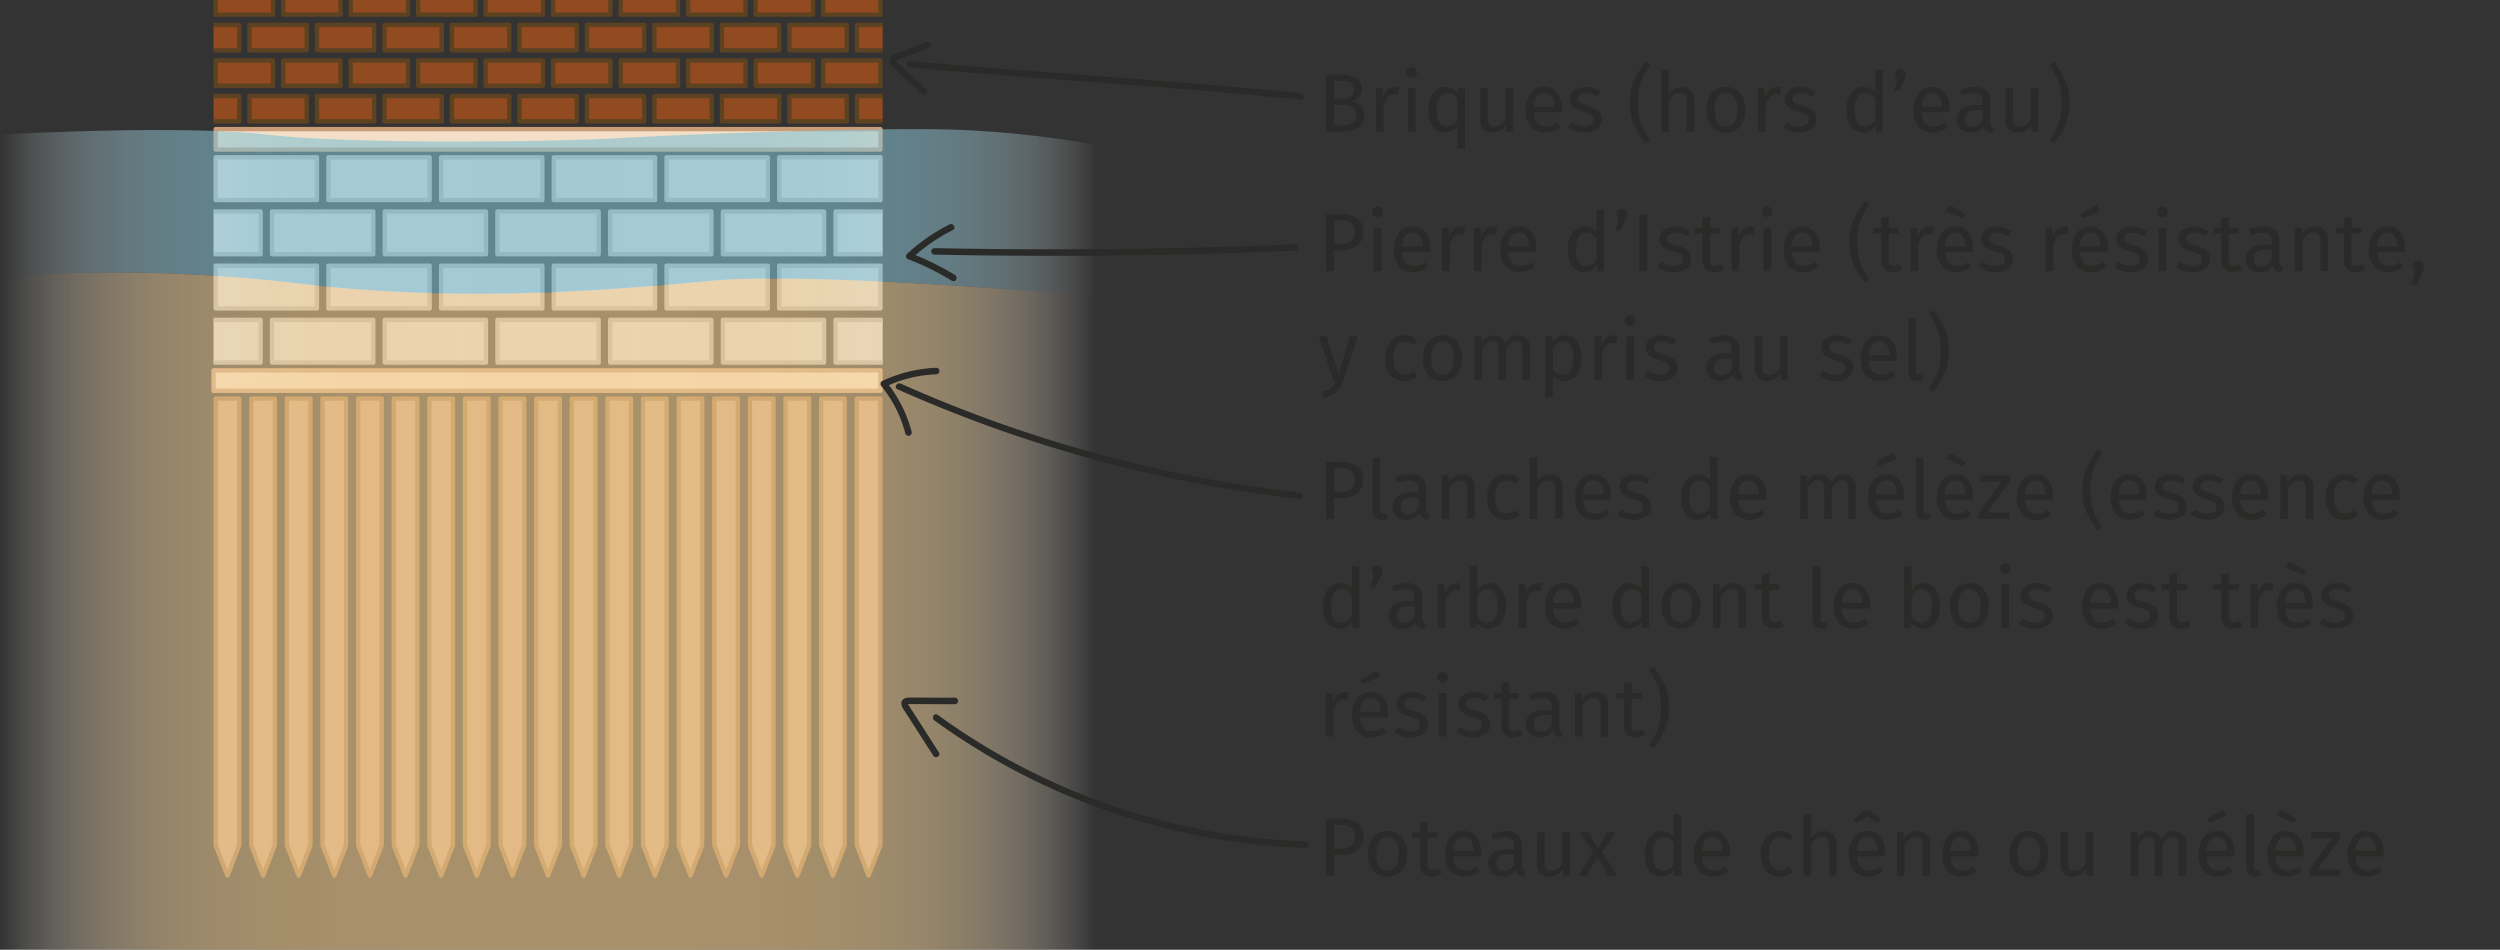<svg xmlns="http://www.w3.org/2000/svg" xmlns:xlink="http://www.w3.org/1999/xlink" viewBox="0 0 287.203 109.103"><rect x="0" y="0" width="287.203" height="109.103" fill="#333333" stroke="none"/><defs><linearGradient id="f5409e7d-4e28-4ddf-acc4-d6a77d7b167b" y1="70.519" x2="125.928" y2="70.519" gradientUnits="userSpaceOnUse"><stop offset="0" stop-color="#fff" stop-opacity="0"/><stop offset="0.001" stop-color="#fffffe" stop-opacity="0.006"/><stop offset="0.021" stop-color="#fdf6e9" stop-opacity="0.192"/><stop offset="0.043" stop-color="#fbeed7" stop-opacity="0.36"/><stop offset="0.068" stop-color="#fae6c5" stop-opacity="0.514"/><stop offset="0.095" stop-color="#f9e0b7" stop-opacity="0.646"/><stop offset="0.124" stop-color="#f7dbaa" stop-opacity="0.757"/><stop offset="0.158" stop-color="#f7d6a0" stop-opacity="0.847"/><stop offset="0.197" stop-color="#f6d398" stop-opacity="0.916"/><stop offset="0.245" stop-color="#f5d193" stop-opacity="0.965"/><stop offset="0.312" stop-color="#f5cf90" stop-opacity="0.992"/><stop offset="0.5" stop-color="#f5cf8f"/><stop offset="0.688" stop-color="#f5cf90" stop-opacity="0.992"/><stop offset="0.755" stop-color="#f5d193" stop-opacity="0.965"/><stop offset="0.804" stop-color="#f6d398" stop-opacity="0.916"/><stop offset="0.843" stop-color="#f7d6a0" stop-opacity="0.847"/><stop offset="0.876" stop-color="#f7dbaa" stop-opacity="0.757"/><stop offset="0.906" stop-color="#f9e0b7" stop-opacity="0.646"/><stop offset="0.933" stop-color="#fae6c5" stop-opacity="0.514"/><stop offset="0.957" stop-color="#fbeed7" stop-opacity="0.36"/><stop offset="0.979" stop-color="#fdf6e9" stop-opacity="0.192"/><stop offset="0.999" stop-color="#fffffe" stop-opacity="0.006"/><stop offset="1" stop-color="#fff" stop-opacity="0"/></linearGradient><linearGradient id="a351e020-d135-498b-ad24-0146b2cd50e3" x1="0.008" y1="24.432" x2="125.928" y2="24.432" gradientUnits="userSpaceOnUse"><stop offset="0" stop-color="#fff" stop-opacity="0"/><stop offset="0.006" stop-color="#f8fcfd" stop-opacity="0.053"/><stop offset="0.028" stop-color="#dfeff4" stop-opacity="0.25"/><stop offset="0.054" stop-color="#c7e3eb" stop-opacity="0.43"/><stop offset="0.081" stop-color="#b3dae4" stop-opacity="0.586"/><stop offset="0.112" stop-color="#a3d1de" stop-opacity="0.716"/><stop offset="0.146" stop-color="#95cad9" stop-opacity="0.821"/><stop offset="0.187" stop-color="#8bc5d6" stop-opacity="0.902"/><stop offset="0.236" stop-color="#83c2d3" stop-opacity="0.959"/><stop offset="0.306" stop-color="#7fc0d1" stop-opacity="0.991"/><stop offset="0.5" stop-color="#7ebfd1"/><stop offset="0.694" stop-color="#7fc0d1" stop-opacity="0.991"/><stop offset="0.764" stop-color="#83c2d3" stop-opacity="0.959"/><stop offset="0.814" stop-color="#8bc5d6" stop-opacity="0.902"/><stop offset="0.854" stop-color="#95cad9" stop-opacity="0.821"/><stop offset="0.888" stop-color="#a3d1de" stop-opacity="0.716"/><stop offset="0.919" stop-color="#b3dae4" stop-opacity="0.586"/><stop offset="0.947" stop-color="#c7e3eb" stop-opacity="0.43"/><stop offset="0.972" stop-color="#dfeff4" stop-opacity="0.25"/><stop offset="0.995" stop-color="#f8fcfd" stop-opacity="0.053"/><stop offset="1" stop-color="#fff" stop-opacity="0"/></linearGradient></defs><g id="f97afbaa-4e57-4c54-9c02-16d24c84ea90" data-name="Calque 3"><rect x="24.779" y="-1.225" width="6.582" height="2.908" style="fill:#924a20;stroke:#5d4221;stroke-linejoin:round;stroke-width:0.5px"/><rect x="32.534" y="-1.225" width="6.582" height="2.908" style="fill:#924a20;stroke:#5d4221;stroke-linejoin:round;stroke-width:0.5px"/><rect x="40.288" y="-1.225" width="6.582" height="2.908" style="fill:#924a20;stroke:#5d4221;stroke-linejoin:round;stroke-width:0.5px"/><rect x="48.042" y="-1.225" width="6.582" height="2.908" style="fill:#924a20;stroke:#5d4221;stroke-linejoin:round;stroke-width:0.5px"/><rect x="55.796" y="-1.225" width="6.582" height="2.908" style="fill:#924a20;stroke:#5d4221;stroke-linejoin:round;stroke-width:0.5px"/><rect x="63.55" y="-1.225" width="6.582" height="2.908" style="fill:#924a20;stroke:#5d4221;stroke-linejoin:round;stroke-width:0.5px"/><rect x="71.305" y="-1.225" width="6.582" height="2.908" style="fill:#924a20;stroke:#5d4221;stroke-linejoin:round;stroke-width:0.5px"/><rect x="79.059" y="-1.225" width="6.582" height="2.908" style="fill:#924a20;stroke:#5d4221;stroke-linejoin:round;stroke-width:0.5px"/><rect x="86.813" y="-1.225" width="6.582" height="2.908" style="fill:#924a20;stroke:#5d4221;stroke-linejoin:round;stroke-width:0.5px"/><rect x="94.567" y="-1.225" width="6.582" height="2.908" style="fill:#924a20;stroke:#5d4221;stroke-linejoin:round;stroke-width:0.5px"/><rect x="24.779" y="6.946" width="6.582" height="2.908" style="fill:#924a20;stroke:#5d4221;stroke-linejoin:round;stroke-width:0.5px"/><rect x="32.534" y="6.946" width="6.582" height="2.908" style="fill:#924a20;stroke:#5d4221;stroke-linejoin:round;stroke-width:0.5px"/><rect x="40.288" y="6.946" width="6.582" height="2.908" style="fill:#924a20;stroke:#5d4221;stroke-linejoin:round;stroke-width:0.5px"/><rect x="48.042" y="6.946" width="6.582" height="2.908" style="fill:#924a20;stroke:#5d4221;stroke-linejoin:round;stroke-width:0.5px"/><rect x="55.796" y="6.946" width="6.582" height="2.908" style="fill:#924a20;stroke:#5d4221;stroke-linejoin:round;stroke-width:0.5px"/><rect x="63.55" y="6.946" width="6.582" height="2.908" style="fill:#924a20;stroke:#5d4221;stroke-linejoin:round;stroke-width:0.5px"/><rect x="71.305" y="6.946" width="6.582" height="2.908" style="fill:#924a20;stroke:#5d4221;stroke-linejoin:round;stroke-width:0.5px"/><rect x="79.059" y="6.946" width="6.582" height="2.908" style="fill:#924a20;stroke:#5d4221;stroke-linejoin:round;stroke-width:0.5px"/><rect x="86.813" y="6.946" width="6.582" height="2.908" style="fill:#924a20;stroke:#5d4221;stroke-linejoin:round;stroke-width:0.5px"/><rect x="94.567" y="6.946" width="6.582" height="2.908" style="fill:#924a20;stroke:#5d4221;stroke-linejoin:round;stroke-width:0.5px"/><polyline points="24.535 2.861 27.484 2.861 27.484 5.769 24.535 5.769" style="fill:#924a20;stroke:#5d4221;stroke-linejoin:round;stroke-width:0.5px"/><rect x="28.657" y="2.861" width="6.582" height="2.908" style="fill:#924a20;stroke:#5d4221;stroke-linejoin:round;stroke-width:0.5px"/><rect x="36.411" y="2.861" width="6.582" height="2.908" style="fill:#924a20;stroke:#5d4221;stroke-linejoin:round;stroke-width:0.5px"/><rect x="44.165" y="2.861" width="6.582" height="2.908" style="fill:#924a20;stroke:#5d4221;stroke-linejoin:round;stroke-width:0.5px"/><rect x="51.919" y="2.861" width="6.582" height="2.908" style="fill:#924a20;stroke:#5d4221;stroke-linejoin:round;stroke-width:0.5px"/><rect x="59.673" y="2.861" width="6.582" height="2.908" style="fill:#924a20;stroke:#5d4221;stroke-linejoin:round;stroke-width:0.5px"/><rect x="67.428" y="2.861" width="6.582" height="2.908" style="fill:#924a20;stroke:#5d4221;stroke-linejoin:round;stroke-width:0.5px"/><rect x="75.182" y="2.861" width="6.582" height="2.908" style="fill:#924a20;stroke:#5d4221;stroke-linejoin:round;stroke-width:0.5px"/><rect x="82.936" y="2.861" width="6.582" height="2.908" style="fill:#924a20;stroke:#5d4221;stroke-linejoin:round;stroke-width:0.5px"/><rect x="90.69" y="2.861" width="6.582" height="2.908" style="fill:#924a20;stroke:#5d4221;stroke-linejoin:round;stroke-width:0.5px"/><polyline points="101.401 5.769 98.444 5.769 98.444 2.861 101.401 2.861" style="fill:#924a20;stroke:#5d4221;stroke-linejoin:round;stroke-width:0.5px"/><polyline points="24.535 11.032 27.484 11.032 27.484 13.94 24.535 13.94" style="fill:#924a20;stroke:#5d4221;stroke-linejoin:round;stroke-width:0.5px"/><rect x="28.657" y="11.032" width="6.582" height="2.908" style="fill:#924a20;stroke:#5d4221;stroke-linejoin:round;stroke-width:0.5px"/><rect x="36.411" y="11.032" width="6.582" height="2.908" style="fill:#924a20;stroke:#5d4221;stroke-linejoin:round;stroke-width:0.5px"/><rect x="44.165" y="11.032" width="6.582" height="2.908" style="fill:#924a20;stroke:#5d4221;stroke-linejoin:round;stroke-width:0.5px"/><rect x="51.919" y="11.032" width="6.582" height="2.908" style="fill:#924a20;stroke:#5d4221;stroke-linejoin:round;stroke-width:0.5px"/><rect x="59.673" y="11.032" width="6.582" height="2.908" style="fill:#924a20;stroke:#5d4221;stroke-linejoin:round;stroke-width:0.5px"/><rect x="67.428" y="11.032" width="6.582" height="2.908" style="fill:#924a20;stroke:#5d4221;stroke-linejoin:round;stroke-width:0.5px"/><rect x="75.182" y="11.032" width="6.582" height="2.908" style="fill:#924a20;stroke:#5d4221;stroke-linejoin:round;stroke-width:0.5px"/><rect x="82.936" y="11.032" width="6.582" height="2.908" style="fill:#924a20;stroke:#5d4221;stroke-linejoin:round;stroke-width:0.5px"/><rect x="90.69" y="11.032" width="6.582" height="2.908" style="fill:#924a20;stroke:#5d4221;stroke-linejoin:round;stroke-width:0.5px"/><polyline points="101.401 13.94 98.444 13.94 98.444 11.032 101.401 11.032" style="fill:#924a20;stroke:#5d4221;stroke-linejoin:round;stroke-width:0.5px"/><rect x="24.779" y="14.833" width="76.37" height="2.347" style="fill:#f3dfc8;stroke:#c99c77;stroke-linejoin:round;stroke-width:0.5px"/><rect x="24.535" y="42.547" width="76.614" height="2.347" style="fill:#f3dfc8;stroke:#c99c77;stroke-linejoin:round;stroke-width:0.5px"/><rect x="24.779" y="18.073" width="11.631" height="4.908" style="fill:#d9dada;stroke:#b1b2b2;stroke-linejoin:round;stroke-width:0.5px"/><rect x="37.727" y="18.073" width="11.631" height="4.908" style="fill:#d9dada;stroke:#b1b2b2;stroke-linejoin:round;stroke-width:0.5px"/><rect x="50.675" y="18.073" width="11.631" height="4.908" style="fill:#d9dada;stroke:#b1b2b2;stroke-linejoin:round;stroke-width:0.5px"/><rect x="63.622" y="18.073" width="11.631" height="4.908" style="fill:#d9dada;stroke:#b1b2b2;stroke-linejoin:round;stroke-width:0.5px"/><rect x="76.57" y="18.073" width="11.631" height="4.908" style="fill:#d9dada;stroke:#b1b2b2;stroke-linejoin:round;stroke-width:0.5px"/><rect x="89.518" y="18.073" width="11.631" height="4.908" style="fill:#d9dada;stroke:#b1b2b2;stroke-linejoin:round;stroke-width:0.5px"/><polyline points="24.535 24.297 29.937 24.297 29.937 29.205 24.535 29.205" style="fill:#d9dada;stroke:#b1b2b2;stroke-linejoin:round;stroke-width:0.5px"/><rect x="31.253" y="24.297" width="11.631" height="4.908" style="fill:#d9dada;stroke:#b1b2b2;stroke-linejoin:round;stroke-width:0.5px"/><rect x="44.201" y="24.297" width="11.631" height="4.908" style="fill:#d9dada;stroke:#b1b2b2;stroke-linejoin:round;stroke-width:0.5px"/><rect x="57.149" y="24.297" width="11.631" height="4.908" style="fill:#d9dada;stroke:#b1b2b2;stroke-linejoin:round;stroke-width:0.5px"/><rect x="70.096" y="24.297" width="11.631" height="4.908" style="fill:#d9dada;stroke:#b1b2b2;stroke-linejoin:round;stroke-width:0.5px"/><polyline points="101.401 29.205 95.992 29.205 95.992 24.297 101.401 24.297" style="fill:#d9dada;stroke:#b1b2b2;stroke-linejoin:round;stroke-width:0.5px"/><rect x="83.044" y="24.297" width="11.631" height="4.908" style="fill:#d9dada;stroke:#b1b2b2;stroke-linejoin:round;stroke-width:0.5px"/><rect x="24.779" y="30.522" width="11.631" height="4.908" style="fill:#d9dada;stroke:#b1b2b2;stroke-linejoin:round;stroke-width:0.5px"/><rect x="37.727" y="30.522" width="11.631" height="4.908" style="fill:#d9dada;stroke:#b1b2b2;stroke-linejoin:round;stroke-width:0.5px"/><rect x="50.675" y="30.522" width="11.631" height="4.908" style="fill:#d9dada;stroke:#b1b2b2;stroke-linejoin:round;stroke-width:0.5px"/><rect x="63.622" y="30.522" width="11.631" height="4.908" style="fill:#d9dada;stroke:#b1b2b2;stroke-linejoin:round;stroke-width:0.5px"/><rect x="76.57" y="30.522" width="11.631" height="4.908" style="fill:#d9dada;stroke:#b1b2b2;stroke-linejoin:round;stroke-width:0.5px"/><rect x="89.518" y="30.522" width="11.631" height="4.908" style="fill:#d9dada;stroke:#b1b2b2;stroke-linejoin:round;stroke-width:0.5px"/><polyline points="24.535 36.746 29.937 36.746 29.937 41.653 24.535 41.653" style="fill:#d9dada;stroke:#b1b2b2;stroke-linejoin:round;stroke-width:0.5px"/><rect x="31.253" y="36.746" width="11.631" height="4.908" style="fill:#d9dada;stroke:#b1b2b2;stroke-linejoin:round;stroke-width:0.5px"/><rect x="44.201" y="36.746" width="11.631" height="4.908" style="fill:#d9dada;stroke:#b1b2b2;stroke-linejoin:round;stroke-width:0.5px"/><rect x="57.149" y="36.746" width="11.631" height="4.908" style="fill:#d9dada;stroke:#b1b2b2;stroke-linejoin:round;stroke-width:0.5px"/><rect x="70.096" y="36.746" width="11.631" height="4.908" style="fill:#d9dada;stroke:#b1b2b2;stroke-linejoin:round;stroke-width:0.5px"/><polyline points="101.401 41.653 95.992 41.653 95.992 36.746 101.401 36.746" style="fill:#d9dada;stroke:#b1b2b2;stroke-linejoin:round;stroke-width:0.5px"/><rect x="83.044" y="36.746" width="11.631" height="4.908" style="fill:#d9dada;stroke:#b1b2b2;stroke-linejoin:round;stroke-width:0.5px"/><polygon points="101.133 97.111 101.133 45.787 98.429 45.787 98.429 97.111 99.781 100.599 101.133 97.111 101.133 97.111" style="fill:#c99c77;stroke:#a17242;stroke-linejoin:round;stroke-width:0.5px"/><polygon points="97.042 97.111 97.042 45.787 94.337 45.787 94.337 97.111 95.689 100.599 97.042 97.111 97.042 97.111" style="fill:#c99c77;stroke:#a17242;stroke-linejoin:round;stroke-width:0.5px"/><polygon points="92.95 97.111 92.95 45.787 90.245 45.787 90.245 97.111 91.598 100.599 92.95 97.111 92.95 97.111" style="fill:#c99c77;stroke:#a17242;stroke-linejoin:round;stroke-width:0.5px"/><polygon points="88.859 97.111 88.859 45.787 86.154 45.787 86.154 97.111 87.506 100.599 88.859 97.111 88.859 97.111" style="fill:#c99c77;stroke:#a17242;stroke-linejoin:round;stroke-width:0.5px"/><polygon points="84.767 97.111 84.767 45.787 82.062 45.787 82.062 97.111 83.415 100.599 84.767 97.111 84.767 97.111" style="fill:#c99c77;stroke:#a17242;stroke-linejoin:round;stroke-width:0.5px"/><polygon points="80.675 97.111 80.675 45.787 77.971 45.787 77.971 97.111 79.323 100.599 80.675 97.111 80.675 97.111" style="fill:#c99c77;stroke:#a17242;stroke-linejoin:round;stroke-width:0.5px"/><polygon points="76.584 97.111 76.584 45.787 73.879 45.787 73.879 97.111 75.231 100.599 76.584 97.111 76.584 97.111" style="fill:#c99c77;stroke:#a17242;stroke-linejoin:round;stroke-width:0.5px"/><polygon points="72.492 97.111 72.492 45.787 69.787 45.787 69.787 97.111 71.14 100.599 72.492 97.111 72.492 97.111" style="fill:#c99c77;stroke:#a17242;stroke-linejoin:round;stroke-width:0.5px"/><polygon points="68.4 97.111 68.4 45.787 65.696 45.787 65.696 97.111 67.048 100.599 68.4 97.111 68.4 97.111" style="fill:#c99c77;stroke:#a17242;stroke-linejoin:round;stroke-width:0.5px"/><polygon points="64.309 97.111 64.309 45.787 61.604 45.787 61.604 97.111 62.956 100.599 64.309 97.111 64.309 97.111" style="fill:#c99c77;stroke:#a17242;stroke-linejoin:round;stroke-width:0.5px"/><polygon points="60.217 97.111 60.217 45.787 57.512 45.787 57.512 97.111 58.865 100.599 60.217 97.111 60.217 97.111" style="fill:#c99c77;stroke:#a17242;stroke-linejoin:round;stroke-width:0.5px"/><polygon points="56.125 97.111 56.125 45.787 53.421 45.787 53.421 97.111 54.773 100.599 56.126 97.111 56.125 97.111" style="fill:#c99c77;stroke:#a17242;stroke-linejoin:round;stroke-width:0.5px"/><polygon points="52.034 97.111 52.034 45.787 49.329 45.787 49.329 97.111 50.682 100.599 52.034 97.111 52.034 97.111" style="fill:#c99c77;stroke:#a17242;stroke-linejoin:round;stroke-width:0.5px"/><polygon points="47.942 97.111 47.942 45.787 45.238 45.787 45.238 97.111 46.59 100.599 47.942 97.111 47.942 97.111" style="fill:#c99c77;stroke:#a17242;stroke-linejoin:round;stroke-width:0.5px"/><polygon points="43.851 97.111 43.851 45.787 41.146 45.787 41.146 97.111 42.498 100.599 43.851 97.111 43.851 97.111" style="fill:#c99c77;stroke:#a17242;stroke-linejoin:round;stroke-width:0.5px"/><polygon points="39.759 97.111 39.759 45.787 37.054 45.787 37.054 97.111 38.407 100.599 39.759 97.111 39.759 97.111" style="fill:#c99c77;stroke:#a17242;stroke-linejoin:round;stroke-width:0.5px"/><polygon points="35.667 97.111 35.667 45.787 32.963 45.787 32.963 97.111 34.315 100.599 35.667 97.111 35.667 97.111" style="fill:#c99c77;stroke:#a17242;stroke-linejoin:round;stroke-width:0.5px"/><polygon points="31.576 97.111 31.576 45.787 28.871 45.787 28.871 97.111 30.223 100.599 31.576 97.111 31.576 97.111" style="fill:#c99c77;stroke:#a17242;stroke-linejoin:round;stroke-width:0.5px"/><polygon points="27.484 97.111 27.484 45.787 24.779 45.787 24.779 97.111 26.132 100.599 27.484 97.111 27.484 97.111" style="fill:#c99c77;stroke:#a17242;stroke-linejoin:round;stroke-width:0.5px"/><path d="M81.763,32.244c-11.856,1.096-28.502,2.562-47.448.32A181.131,181.131,0,0,0,0,31.764v3.683H.008v74.282H125.928V34.03S93.619,31.148,81.763,32.244Z" style="opacity:0.6;fill:url(#f5409e7d-4e28-4ddf-acc4-d6a77d7b167b)"/><path d="M110.756,14.939c-8.569-.42-32.849.521-39.617.93-6.768.408-30.467.765-40.545-.408-10.077-1.173-30.587,0-30.587,0V31.763a181.187,181.187,0,0,1,34.307.802c18.946,2.242,35.593.776,47.448-.32,11.856-1.096,44.164,1.785,44.164,1.785V16.634A119.796,119.796,0,0,0,110.756,14.939Z" style="opacity:0.6;fill:url(#a351e020-d135-498b-ad24-0146b2cd50e3)"/></g><g id="eaa76319-1df9-4084-acf0-b17c5f13df9f" data-name="Calque 1"><path d="M156.326,12.134a1.404,1.404,0,0,1,.418,1.121q0,1.862-2.594,1.862H152.346V8.571H153.894a3.651,3.651,0,0,1,1.905.408,1.365,1.365,0,0,1,.66,1.245,1.335,1.335,0,0,1-.356.95,1.6,1.6,0,0,1-.869.484A2.195,2.195,0,0,1,156.326,12.134Zm-3.078-2.85v2.062h.988a1.514,1.514,0,0,0,.936-.275.919.919,0,0,0,.366-.779.827.827,0,0,0-.385-.788,2.42,2.42,0,0,0-1.164-.219Zm2.123,4.874a.942.942,0,0,0,.423-.902,1.056,1.056,0,0,0-.408-.931,1.824,1.824,0,0,0-1.064-.285h-1.073v2.356h.902A2.535,2.535,0,0,0,155.371,14.157Z" style="fill:#2a2a29"/><path d="M160.743,10.053l-.161.855a1.801,1.801,0,0,0-.437-.057.929.929,0,0,0-.75.342,2.544,2.544,0,0,0-.447,1.064V15.117h-.874V10.11h.75l.085,1.016a1.901,1.901,0,0,1,.541-.845,1.21,1.21,0,0,1,.798-.285A2.026,2.026,0,0,1,160.743,10.053Z" style="fill:#2a2a29"/><path d="M162.615,7.878a.578.578,0,0,1,.171.427.564.564,0,0,1-.171.423.612.612,0,0,1-.446.166.601.601,0,0,1-.437-.166.564.564,0,0,1-.171-.423.578.578,0,0,1,.171-.427.591.591,0,0,1,.437-.171A.602.602,0,0,1,162.615,7.878Zm0,2.232V15.117h-.874V10.11Z" style="fill:#2a2a29"/><path d="M168.296,10.11v7.03l-.874-.104v-2.584a1.767,1.767,0,0,1-.612.575,1.638,1.638,0,0,1-.812.204,1.609,1.609,0,0,1-1.392-.703,3.207,3.207,0,0,1-.499-1.891,3.68,3.68,0,0,1,.238-1.368,2.114,2.114,0,0,1,.684-.936,1.686,1.686,0,0,1,1.045-.337,1.845,1.845,0,0,1,1.406.675l.066-.561Zm-1.425,4.242a2.139,2.139,0,0,0,.551-.556V11.345a1.894,1.894,0,0,0-.527-.489,1.216,1.216,0,0,0-.632-.166,1.014,1.014,0,0,0-.898.484,2.65,2.65,0,0,0-.318,1.444,2.79,2.79,0,0,0,.295,1.444.937.937,0,0,0,.845.475A1.227,1.227,0,0,0,166.871,14.352Z" style="fill:#2a2a29"/><path d="M173.825,15.117h-.75l-.066-.779a1.909,1.909,0,0,1-.656.679,1.777,1.777,0,0,1-.902.213,1.33,1.33,0,0,1-1.026-.399,1.598,1.598,0,0,1-.371-1.13V10.11h.874V13.606a1.134,1.134,0,0,0,.181.727.73.73,0,0,0,.589.214,1.487,1.487,0,0,0,1.254-.865V10.11h.874Z" style="fill:#2a2a29"/><path d="M179.392,12.913H176.2a1.952,1.952,0,0,0,.418,1.216,1.211,1.211,0,0,0,.931.389,2.029,2.029,0,0,0,.665-.104,2.659,2.659,0,0,0,.637-.333l.38.522a2.767,2.767,0,0,1-1.748.627,2.025,2.025,0,0,1-1.629-.684,2.804,2.804,0,0,1-.584-1.881,3.558,3.558,0,0,1,.252-1.382,2.165,2.165,0,0,1,.722-.945,1.832,1.832,0,0,1,1.107-.342,1.855,1.855,0,0,1,1.529.656,2.8,2.8,0,0,1,.532,1.814Q179.411,12.685,179.392,12.913Zm-.846-.703a1.852,1.852,0,0,0-.294-1.13,1.038,1.038,0,0,0-.883-.389q-1.074,0-1.168,1.577h2.346Z" style="fill:#2a2a29"/><path d="M183.087,10.139a2.774,2.774,0,0,1,.779.428l-.371.551a3.019,3.019,0,0,0-.65-.323,2.013,2.013,0,0,0-.651-.104,1.147,1.147,0,0,0-.674.175.596.596,0,0,0-.015.955,2.716,2.716,0,0,0,.841.333,3.006,3.006,0,0,1,1.25.57,1.244,1.244,0,0,1,.413.988,1.281,1.281,0,0,1-.575,1.13,2.438,2.438,0,0,1-1.401.389,2.771,2.771,0,0,1-1.891-.655l.466-.532a2.267,2.267,0,0,0,1.406.485,1.335,1.335,0,0,0,.784-.205.644.644,0,0,0,.29-.556.736.736,0,0,0-.104-.413.847.847,0,0,0-.361-.275,4.966,4.966,0,0,0-.75-.252,2.562,2.562,0,0,1-1.154-.561,1.202,1.202,0,0,1-.356-.893,1.171,1.171,0,0,1,.233-.708,1.504,1.504,0,0,1,.646-.494,2.343,2.343,0,0,1,.926-.176A2.782,2.782,0,0,1,183.087,10.139Z" style="fill:#2a2a29"/><path d="M189.557,7.469a12.214,12.214,0,0,0-.784,1.306,5.723,5.723,0,0,0-.456,1.306,7.787,7.787,0,0,0-.166,1.71,7.736,7.736,0,0,0,.166,1.701,5.91,5.91,0,0,0,.456,1.316,11.118,11.118,0,0,0,.784,1.306l-.551.38q-.627-.893-.964-1.468a6.059,6.059,0,0,1-.57-1.377,6.686,6.686,0,0,1-.233-1.857,6.685,6.685,0,0,1,.233-1.857,6.068,6.068,0,0,1,.57-1.377q.338-.575.964-1.468Z" style="fill:#2a2a29"/><path d="M194.264,10.405a1.568,1.568,0,0,1,.385,1.121V15.117h-.874V11.649a1.09,1.09,0,0,0-.204-.75.772.772,0,0,0-.594-.219,1.126,1.126,0,0,0-.693.228,2.402,2.402,0,0,0-.57.646v3.562h-.874V8.105l.874-.095v2.793a1.772,1.772,0,0,1,1.482-.808A1.397,1.397,0,0,1,194.264,10.405Z" style="fill:#2a2a29"/><path d="M199.926,10.699a2.899,2.899,0,0,1,.584,1.91,3.329,3.329,0,0,1-.266,1.373,2.087,2.087,0,0,1-.77.921,2.145,2.145,0,0,1-1.197.328,2.026,2.026,0,0,1-1.644-.703,2.882,2.882,0,0,1-.589-1.91,3.321,3.321,0,0,1,.266-1.373,2.085,2.085,0,0,1,.77-.922,2.164,2.164,0,0,1,1.207-.328A2.013,2.013,0,0,1,199.926,10.699Zm-2.94,1.919q0,1.909,1.292,1.91,1.292,0,1.292-1.919,0-1.909-1.282-1.91Q196.985,10.699,196.986,12.618Z" style="fill:#2a2a29"/><path d="M204.624,10.053l-.161.855a1.801,1.801,0,0,0-.437-.057.929.929,0,0,0-.75.342,2.545,2.545,0,0,0-.447,1.064V15.117h-.874V10.11h.75l.085,1.016a1.901,1.901,0,0,1,.541-.845,1.21,1.21,0,0,1,.798-.285A2.026,2.026,0,0,1,204.624,10.053Z" style="fill:#2a2a29"/><path d="M207.759,10.139a2.774,2.774,0,0,1,.779.428l-.371.551a3.019,3.019,0,0,0-.65-.323,2.013,2.013,0,0,0-.651-.104,1.147,1.147,0,0,0-.674.175.596.596,0,0,0-.015.955,2.716,2.716,0,0,0,.841.333,3.006,3.006,0,0,1,1.25.57,1.244,1.244,0,0,1,.413.988,1.281,1.281,0,0,1-.575,1.13,2.438,2.438,0,0,1-1.401.389,2.771,2.771,0,0,1-1.891-.655l.466-.532a2.267,2.267,0,0,0,1.406.485,1.335,1.335,0,0,0,.784-.205.644.644,0,0,0,.29-.556.736.736,0,0,0-.104-.413.847.847,0,0,0-.361-.275,4.966,4.966,0,0,0-.75-.252,2.562,2.562,0,0,1-1.154-.561,1.202,1.202,0,0,1-.356-.893,1.171,1.171,0,0,1,.233-.708,1.504,1.504,0,0,1,.646-.494,2.343,2.343,0,0,1,.926-.176A2.782,2.782,0,0,1,207.759,10.139Z" style="fill:#2a2a29"/><path d="M216.309,8.096V15.117h-.77l-.085-.693a1.809,1.809,0,0,1-.617.594,1.722,1.722,0,0,1-2.218-.489,3.207,3.207,0,0,1-.499-1.891,3.68,3.68,0,0,1,.238-1.368,2.114,2.114,0,0,1,.684-.936,1.686,1.686,0,0,1,1.045-.337,1.797,1.797,0,0,1,1.349.618V7.992Zm-1.425,6.256a2.14,2.14,0,0,0,.551-.556V11.345a1.894,1.894,0,0,0-.527-.489,1.216,1.216,0,0,0-.632-.166,1.014,1.014,0,0,0-.898.484,2.65,2.65,0,0,0-.318,1.444,2.79,2.79,0,0,0,.295,1.444.937.937,0,0,0,.845.475A1.227,1.227,0,0,0,214.884,14.352Z" style="fill:#2a2a29"/><path d="M218.779,8.139a.569.569,0,0,1,.181.422.868.868,0,0,1-.033.233,2.169,2.169,0,0,1-.128.318l-.636,1.349h-.57l.38-1.425a.577.577,0,0,1-.247-.475.561.561,0,0,1,.185-.422.625.625,0,0,1,.869,0Z" style="fill:#2a2a29"/><path d="M223.947,12.913h-3.192a1.952,1.952,0,0,0,.418,1.216,1.211,1.211,0,0,0,.931.389,2.029,2.029,0,0,0,.665-.104,2.659,2.659,0,0,0,.637-.333l.38.522a2.767,2.767,0,0,1-1.748.627,2.025,2.025,0,0,1-1.629-.684,2.804,2.804,0,0,1-.584-1.881,3.558,3.558,0,0,1,.252-1.382,2.165,2.165,0,0,1,.722-.945,1.832,1.832,0,0,1,1.107-.342,1.855,1.855,0,0,1,1.529.656,2.8,2.8,0,0,1,.532,1.814Q223.966,12.685,223.947,12.913Zm-.846-.703a1.852,1.852,0,0,0-.294-1.13,1.038,1.038,0,0,0-.883-.389q-1.074,0-1.168,1.577h2.346Z" style="fill:#2a2a29"/><path d="M228.744,14.399a.636.636,0,0,0,.313.223l-.199.608a1.338,1.338,0,0,1-.627-.218.994.994,0,0,1-.352-.532,1.68,1.68,0,0,1-1.492.75,1.599,1.599,0,0,1-1.168-.418,1.458,1.458,0,0,1-.427-1.092,1.435,1.435,0,0,1,.575-1.226,2.687,2.687,0,0,1,1.629-.427h.77v-.371a.976.976,0,0,0-.256-.76,1.162,1.162,0,0,0-.789-.228,4.416,4.416,0,0,0-1.349.266l-.218-.636a5.038,5.038,0,0,1,1.729-.342,1.807,1.807,0,0,1,1.32.432,1.654,1.654,0,0,1,.437,1.23v2.29A.783.783,0,0,0,228.744,14.399Zm-.979-.603V12.646h-.655q-1.387,0-1.387,1.026a.937.937,0,0,0,.219.674.854.854,0,0,0,.646.228A1.305,1.305,0,0,0,227.766,13.796Z" style="fill:#2a2a29"/><path d="M234.159,15.117h-.751l-.066-.779a1.904,1.904,0,0,1-.655.679,1.778,1.778,0,0,1-.902.213,1.331,1.331,0,0,1-1.026-.399,1.598,1.598,0,0,1-.37-1.13V10.11h.874V13.606a1.131,1.131,0,0,0,.181.727.73.73,0,0,0,.589.214,1.488,1.488,0,0,0,1.254-.865V10.11h.874Z" style="fill:#2a2a29"/><path d="M236.956,8.557a6.024,6.024,0,0,1,.57,1.377,6.684,6.684,0,0,1,.233,1.857,6.685,6.685,0,0,1-.233,1.857,6.015,6.015,0,0,1-.57,1.377q-.337.575-.964,1.468l-.551-.38a11.031,11.031,0,0,0,.783-1.306,5.861,5.861,0,0,0,.456-1.316,7.702,7.702,0,0,0,.167-1.701,7.753,7.753,0,0,0-.167-1.71,5.676,5.676,0,0,0-.456-1.306,12.108,12.108,0,0,0-.783-1.306l.551-.38Q236.619,7.982,236.956,8.557Z" style="fill:#2a2a29"/><path d="M155.946,25.114a1.788,1.788,0,0,1,.665,1.515,1.87,1.87,0,0,1-.693,1.596,2.989,2.989,0,0,1-1.843.522h-.827v2.403h-.902V24.605h1.719A3.041,3.041,0,0,1,155.946,25.114Zm-.708,2.617a1.274,1.274,0,0,0,.413-1.093,1.194,1.194,0,0,0-.413-1.016,1.927,1.927,0,0,0-1.183-.313h-.808v2.726h.789A2.01,2.01,0,0,0,155.238,27.731Z" style="fill:#2a2a29"/><path d="M158.691,23.912a.578.578,0,0,1,.171.427.564.564,0,0,1-.171.423.612.612,0,0,1-.446.166.601.601,0,0,1-.437-.166.564.564,0,0,1-.171-.423.578.578,0,0,1,.171-.427.591.591,0,0,1,.437-.171A.602.602,0,0,1,158.691,23.912Zm0,2.232v5.006h-.874V26.145Z" style="fill:#2a2a29"/><path d="M164.259,28.947h-3.192a1.952,1.952,0,0,0,.418,1.216,1.211,1.211,0,0,0,.931.389,2.029,2.029,0,0,0,.665-.104,2.659,2.659,0,0,0,.637-.333l.38.522a2.767,2.767,0,0,1-1.748.627,2.025,2.025,0,0,1-1.629-.684,2.804,2.804,0,0,1-.584-1.881,3.558,3.558,0,0,1,.252-1.382,2.165,2.165,0,0,1,.722-.945,1.832,1.832,0,0,1,1.107-.342,1.855,1.855,0,0,1,1.529.656,2.8,2.8,0,0,1,.532,1.814Q164.278,28.719,164.259,28.947Zm-.846-.703a1.852,1.852,0,0,0-.294-1.13,1.038,1.038,0,0,0-.883-.389q-1.074,0-1.168,1.577h2.346Z" style="fill:#2a2a29"/><path d="M168.343,26.087l-.161.855a1.801,1.801,0,0,0-.437-.057.929.929,0,0,0-.75.342,2.544,2.544,0,0,0-.447,1.064v2.859h-.874V26.145h.75l.085,1.016a1.901,1.901,0,0,1,.541-.845,1.21,1.21,0,0,1,.798-.285A2.026,2.026,0,0,1,168.343,26.087Z" style="fill:#2a2a29"/><path d="M172.01,26.087l-.161.855a1.801,1.801,0,0,0-.437-.057.929.929,0,0,0-.75.342,2.544,2.544,0,0,0-.447,1.064v2.859h-.874V26.145h.75l.085,1.016a1.901,1.901,0,0,1,.541-.845,1.21,1.21,0,0,1,.798-.285A2.026,2.026,0,0,1,172.01,26.087Z" style="fill:#2a2a29"/><path d="M176.485,28.947H173.293a1.952,1.952,0,0,0,.418,1.216,1.211,1.211,0,0,0,.931.389,2.029,2.029,0,0,0,.665-.104,2.659,2.659,0,0,0,.637-.333l.38.522a2.767,2.767,0,0,1-1.748.627,2.025,2.025,0,0,1-1.629-.684,2.804,2.804,0,0,1-.584-1.881,3.558,3.558,0,0,1,.252-1.382,2.165,2.165,0,0,1,.722-.945,1.832,1.832,0,0,1,1.107-.342,1.855,1.855,0,0,1,1.529.656,2.8,2.8,0,0,1,.532,1.814Q176.504,28.719,176.485,28.947Zm-.846-.703a1.852,1.852,0,0,0-.294-1.13,1.038,1.038,0,0,0-.883-.389q-1.074,0-1.168,1.577h2.346Z" style="fill:#2a2a29"/><path d="M184.293,24.13v7.021h-.77l-.085-.693a1.809,1.809,0,0,1-.617.594A1.722,1.722,0,0,1,180.603,30.562a3.207,3.207,0,0,1-.499-1.891,3.68,3.68,0,0,1,.238-1.368,2.114,2.114,0,0,1,.684-.936,1.686,1.686,0,0,1,1.045-.337,1.797,1.797,0,0,1,1.349.618V24.026Zm-1.425,6.256a2.139,2.139,0,0,0,.551-.556V27.379a1.894,1.894,0,0,0-.527-.489,1.216,1.216,0,0,0-.632-.166,1.014,1.014,0,0,0-.898.484,2.65,2.65,0,0,0-.318,1.444,2.79,2.79,0,0,0,.295,1.444.937.937,0,0,0,.845.475A1.227,1.227,0,0,0,182.869,30.386Z" style="fill:#2a2a29"/><path d="M186.764,24.173a.569.569,0,0,1,.181.422.868.868,0,0,1-.033.233,2.169,2.169,0,0,1-.128.318l-.636,1.349h-.57l.38-1.425a.577.577,0,0,1-.247-.475.561.561,0,0,1,.185-.422.625.625,0,0,1,.869,0Z" style="fill:#2a2a29"/><path d="M189.215,24.605v6.545h-.902V24.605Z" style="fill:#2a2a29"/><path d="M193.347,26.173a2.774,2.774,0,0,1,.779.428l-.371.551a3.019,3.019,0,0,0-.65-.323,2.013,2.013,0,0,0-.651-.104,1.147,1.147,0,0,0-.674.175.596.596,0,0,0-.015.955,2.716,2.716,0,0,0,.841.333,3.006,3.006,0,0,1,1.25.57,1.244,1.244,0,0,1,.413.988,1.281,1.281,0,0,1-.575,1.13,2.438,2.438,0,0,1-1.401.389,2.771,2.771,0,0,1-1.891-.655l.466-.532a2.267,2.267,0,0,0,1.406.485,1.335,1.335,0,0,0,.784-.205.644.644,0,0,0,.29-.556.736.736,0,0,0-.104-.413.847.847,0,0,0-.361-.275,4.966,4.966,0,0,0-.75-.252,2.562,2.562,0,0,1-1.154-.561,1.202,1.202,0,0,1-.356-.893,1.171,1.171,0,0,1,.233-.708,1.504,1.504,0,0,1,.646-.494,2.343,2.343,0,0,1,.926-.176A2.782,2.782,0,0,1,193.347,26.173Z" style="fill:#2a2a29"/><path d="M198.031,30.923a1.923,1.923,0,0,1-1.121.342,1.32,1.32,0,0,1-.993-.366,1.455,1.455,0,0,1-.356-1.059v-3.021h-.874v-.674h.874V25.014l.874-.104v1.235h1.188l-.095.674h-1.092v2.983a.922.922,0,0,0,.138.565.551.551,0,0,0,.461.176,1.431,1.431,0,0,0,.665-.2Z" style="fill:#2a2a29"/><path d="M201.602,26.087l-.161.855a1.801,1.801,0,0,0-.437-.057.929.929,0,0,0-.75.342,2.544,2.544,0,0,0-.447,1.064v2.859h-.874V26.145h.75l.085,1.016a1.901,1.901,0,0,1,.542-.845,1.21,1.21,0,0,1,.798-.285A2.026,2.026,0,0,1,201.602,26.087Z" style="fill:#2a2a29"/><path d="M203.474,23.912a.578.578,0,0,1,.171.427.564.564,0,0,1-.171.423.612.612,0,0,1-.446.166.601.601,0,0,1-.437-.166.564.564,0,0,1-.171-.423.578.578,0,0,1,.171-.427.591.591,0,0,1,.437-.171A.602.602,0,0,1,203.474,23.912Zm0,2.232v5.006h-.874V26.145Z" style="fill:#2a2a29"/><path d="M209.041,28.947h-3.192a1.952,1.952,0,0,0,.418,1.216,1.211,1.211,0,0,0,.931.389,2.029,2.029,0,0,0,.665-.104,2.659,2.659,0,0,0,.637-.333l.38.522a2.767,2.767,0,0,1-1.748.627,2.025,2.025,0,0,1-1.629-.684,2.804,2.804,0,0,1-.584-1.881,3.558,3.558,0,0,1,.252-1.382,2.165,2.165,0,0,1,.722-.945,1.832,1.832,0,0,1,1.107-.342,1.855,1.855,0,0,1,1.529.656,2.8,2.8,0,0,1,.532,1.814Q209.06,28.719,209.041,28.947Zm-.846-.703a1.852,1.852,0,0,0-.294-1.13,1.038,1.038,0,0,0-.883-.389q-1.074,0-1.168,1.577h2.346Z" style="fill:#2a2a29"/><path d="M214.77,23.503a12.214,12.214,0,0,0-.784,1.306,5.723,5.723,0,0,0-.456,1.306,8.841,8.841,0,0,0,0,3.411,5.91,5.91,0,0,0,.456,1.316,11.118,11.118,0,0,0,.784,1.306l-.551.38q-.627-.893-.964-1.468a6.06,6.06,0,0,1-.57-1.377,7.521,7.521,0,0,1,0-3.714,6.069,6.069,0,0,1,.57-1.377q.338-.575.964-1.468Z" style="fill:#2a2a29"/><path d="M218.579,30.923a1.923,1.923,0,0,1-1.121.342,1.32,1.32,0,0,1-.993-.366,1.455,1.455,0,0,1-.356-1.059v-3.021h-.874v-.674h.874V25.014l.874-.104v1.235h1.188l-.095.674h-1.092v2.983a.922.922,0,0,0,.138.565.551.551,0,0,0,.461.176,1.431,1.431,0,0,0,.665-.2Z" style="fill:#2a2a29"/><path d="M222.15,26.087l-.161.855a1.801,1.801,0,0,0-.437-.057.929.929,0,0,0-.75.342,2.544,2.544,0,0,0-.447,1.064v2.859h-.874V26.145h.75l.085,1.016a1.901,1.901,0,0,1,.542-.845,1.21,1.21,0,0,1,.798-.285A2.026,2.026,0,0,1,222.15,26.087Z" style="fill:#2a2a29"/><path d="M226.625,28.947h-3.192a1.952,1.952,0,0,0,.418,1.216,1.211,1.211,0,0,0,.931.389,2.029,2.029,0,0,0,.665-.104,2.659,2.659,0,0,0,.637-.333l.38.522a2.767,2.767,0,0,1-1.748.627,2.025,2.025,0,0,1-1.629-.684,2.804,2.804,0,0,1-.584-1.881,3.559,3.559,0,0,1,.252-1.382,2.165,2.165,0,0,1,.722-.945,1.832,1.832,0,0,1,1.107-.342,1.855,1.855,0,0,1,1.529.656,2.8,2.8,0,0,1,.532,1.814Q226.645,28.719,226.625,28.947Zm-.846-.703a1.852,1.852,0,0,0-.294-1.13,1.038,1.038,0,0,0-.883-.389q-1.074,0-1.168,1.577h2.346Zm-1.824-4.702,1.891,1.083-.266.465-2.014-.817Z" style="fill:#2a2a29"/><path d="M230.32,26.173a2.77,2.77,0,0,1,.779.428l-.371.551a2.997,2.997,0,0,0-.65-.323,2.013,2.013,0,0,0-.65-.104,1.147,1.147,0,0,0-.674.175.596.596,0,0,0-.015.955,2.712,2.712,0,0,0,.84.333,3.008,3.008,0,0,1,1.25.57,1.244,1.244,0,0,1,.413.988,1.28,1.28,0,0,1-.575,1.13,2.436,2.436,0,0,1-1.401.389,2.77,2.77,0,0,1-1.89-.655l.466-.532a2.267,2.267,0,0,0,1.406.485,1.334,1.334,0,0,0,.783-.205.644.644,0,0,0,.29-.556.736.736,0,0,0-.104-.413.841.841,0,0,0-.361-.275,4.976,4.976,0,0,0-.75-.252,2.562,2.562,0,0,1-1.154-.561,1.202,1.202,0,0,1-.356-.893,1.171,1.171,0,0,1,.233-.708,1.504,1.504,0,0,1,.646-.494,2.342,2.342,0,0,1,.926-.176A2.779,2.779,0,0,1,230.32,26.173Z" style="fill:#2a2a29"/><path d="M237.664,26.087l-.161.855a1.802,1.802,0,0,0-.438-.057.927.927,0,0,0-.75.342,2.544,2.544,0,0,0-.447,1.064v2.859h-.874V26.145h.751l.085,1.016a1.902,1.902,0,0,1,.542-.845,1.208,1.208,0,0,1,.798-.285A2.03,2.03,0,0,1,237.664,26.087Z" style="fill:#2a2a29"/><path d="M242.139,28.947h-3.192a1.955,1.955,0,0,0,.418,1.216,1.212,1.212,0,0,0,.931.389,2.025,2.025,0,0,0,.665-.104,2.65,2.65,0,0,0,.637-.333l.38.522a2.765,2.765,0,0,1-1.748.627,2.027,2.027,0,0,1-1.629-.684,2.803,2.803,0,0,1-.584-1.881,3.558,3.558,0,0,1,.252-1.382,2.161,2.161,0,0,1,.722-.945,1.831,1.831,0,0,1,1.106-.342,1.855,1.855,0,0,1,1.529.656,2.797,2.797,0,0,1,.532,1.814C242.157,28.646,242.151,28.795,242.139,28.947Zm-.846-.703a1.851,1.851,0,0,0-.295-1.13,1.037,1.037,0,0,0-.883-.389q-1.074,0-1.169,1.577H241.293Zm-.418-4.702.39.731-2.015.817-.266-.465Z" style="fill:#2a2a29"/><path d="M245.833,26.173a2.743,2.743,0,0,1,.779.428l-.371.551a2.997,2.997,0,0,0-.65-.323,2.004,2.004,0,0,0-.65-.104,1.144,1.144,0,0,0-.674.175.596.596,0,0,0-.015.955,2.716,2.716,0,0,0,.841.333,2.999,2.999,0,0,1,1.248.57,1.245,1.245,0,0,1,.414.988,1.281,1.281,0,0,1-.574,1.13,2.443,2.443,0,0,1-1.401.389,2.77,2.77,0,0,1-1.891-.655l.466-.532a2.264,2.264,0,0,0,1.405.485,1.339,1.339,0,0,0,.784-.205.643.643,0,0,0,.289-.556.744.744,0,0,0-.104-.413.854.854,0,0,0-.361-.275,4.995,4.995,0,0,0-.751-.252,2.567,2.567,0,0,1-1.154-.561,1.201,1.201,0,0,1-.355-.893,1.171,1.171,0,0,1,.232-.708,1.506,1.506,0,0,1,.646-.494,2.342,2.342,0,0,1,.926-.176A2.775,2.775,0,0,1,245.833,26.173Z" style="fill:#2a2a29"/><path d="M248.864,23.912a.578.578,0,0,1,.171.427.564.564,0,0,1-.171.423.613.613,0,0,1-.446.166.602.602,0,0,1-.438-.166.567.567,0,0,1-.171-.423.582.582,0,0,1,.171-.427.592.592,0,0,1,.438-.171A.603.603,0,0,1,248.864,23.912Zm0,2.232v5.006h-.874V26.145Z" style="fill:#2a2a29"/><path d="M252.949,26.173a2.77,2.77,0,0,1,.779.428l-.371.551a3.019,3.019,0,0,0-.65-.323,2.014,2.014,0,0,0-.651-.104,1.146,1.146,0,0,0-.674.175.596.596,0,0,0-.015.955,2.716,2.716,0,0,0,.841.333,2.997,2.997,0,0,1,1.249.57,1.244,1.244,0,0,1,.413.988,1.282,1.282,0,0,1-.574,1.13,2.441,2.441,0,0,1-1.401.389,2.77,2.77,0,0,1-1.891-.655l.466-.532a2.265,2.265,0,0,0,1.406.485,1.336,1.336,0,0,0,.783-.205.644.644,0,0,0,.29-.556.736.736,0,0,0-.104-.413.854.854,0,0,0-.361-.275,4.976,4.976,0,0,0-.75-.252,2.557,2.557,0,0,1-1.154-.561,1.202,1.202,0,0,1-.356-.893,1.17,1.17,0,0,1,.232-.708,1.511,1.511,0,0,1,.646-.494,2.343,2.343,0,0,1,.926-.176A2.785,2.785,0,0,1,252.949,26.173Z" style="fill:#2a2a29"/><path d="M257.633,30.923a1.922,1.922,0,0,1-1.121.342,1.322,1.322,0,0,1-.993-.366,1.457,1.457,0,0,1-.355-1.059v-3.021h-.874v-.674h.874V25.014l.874-.104v1.235h1.188l-.096.674h-1.092v2.983a.915.915,0,0,0,.138.565.549.549,0,0,0,.46.176,1.431,1.431,0,0,0,.665-.2Z" style="fill:#2a2a29"/><path d="M261.946,30.434a.632.632,0,0,0,.313.223l-.2.608a1.338,1.338,0,0,1-.627-.218.999.999,0,0,1-.352-.532,1.678,1.678,0,0,1-1.491.75,1.596,1.596,0,0,1-1.168-.418,1.458,1.458,0,0,1-.428-1.092,1.436,1.436,0,0,1,.574-1.226,2.691,2.691,0,0,1,1.63-.427h.77V27.731a.976.976,0,0,0-.257-.76,1.16,1.16,0,0,0-.788-.228,4.414,4.414,0,0,0-1.35.266l-.219-.636a5.042,5.042,0,0,1,1.729-.342,1.807,1.807,0,0,1,1.32.432,1.656,1.656,0,0,1,.438,1.23v2.29A.779.779,0,0,0,261.946,30.434Zm-.979-.603V28.681h-.656q-1.387,0-1.387,1.026a.939.939,0,0,0,.219.674.855.855,0,0,0,.646.228A1.305,1.305,0,0,0,260.968,29.831Z" style="fill:#2a2a29"/><path d="M267.062,26.439a1.568,1.568,0,0,1,.385,1.121v3.591h-.874V27.684a1.11,1.11,0,0,0-.199-.75.756.756,0,0,0-.589-.219,1.139,1.139,0,0,0-.703.228,2.373,2.373,0,0,0-.57.655v3.553h-.874V26.145h.751l.075.741a1.975,1.975,0,0,1,.661-.627,1.704,1.704,0,0,1,.869-.228A1.396,1.396,0,0,1,267.062,26.439Z" style="fill:#2a2a29"/><path d="M271.731,30.923a1.922,1.922,0,0,1-1.121.342,1.322,1.322,0,0,1-.993-.366,1.457,1.457,0,0,1-.355-1.059v-3.021h-.874v-.674h.874V25.014l.874-.104v1.235h1.188l-.096.674h-1.092v2.983a.915.915,0,0,0,.138.565.549.549,0,0,0,.46.176,1.431,1.431,0,0,0,.665-.2Z" style="fill:#2a2a29"/><path d="M276.253,28.947h-3.191a1.949,1.949,0,0,0,.418,1.216,1.21,1.21,0,0,0,.931.389,2.025,2.025,0,0,0,.665-.104,2.65,2.65,0,0,0,.637-.333l.38.522a2.767,2.767,0,0,1-1.748.627,2.027,2.027,0,0,1-1.629-.684,2.804,2.804,0,0,1-.585-1.881,3.558,3.558,0,0,1,.252-1.382,2.171,2.171,0,0,1,.723-.945,1.829,1.829,0,0,1,1.106-.342,1.855,1.855,0,0,1,1.529.656,2.803,2.803,0,0,1,.532,1.814C276.272,28.646,276.266,28.795,276.253,28.947Zm-.845-.703a1.851,1.851,0,0,0-.295-1.13,1.039,1.039,0,0,0-.884-.389q-1.074,0-1.168,1.577h2.347Z" style="fill:#2a2a29"/><path d="M278.276,30.134a.634.634,0,0,1,.19.466,1.676,1.676,0,0,1-.172.674l-.636,1.454h-.627l.38-1.577a.679.679,0,0,1-.195-.237.7.7,0,0,1-.071-.313.649.649,0,0,1,.656-.656A.646.646,0,0,1,278.276,30.134Z" style="fill:#2a2a29"/><path d="M154.303,43.679a3.385,3.385,0,0,1-.822,1.382,2.483,2.483,0,0,1-1.506.613l-.095-.684a2.555,2.555,0,0,0,.789-.247,1.354,1.354,0,0,0,.47-.413,2.882,2.882,0,0,0,.328-.679h-.294l-1.681-5.006h.931l1.34,4.37,1.311-4.37h.903Z" style="fill:#2a2a29"/><path d="M162.13,38.659a2.278,2.278,0,0,1,.712.413l-.418.551a2.136,2.136,0,0,0-.518-.28,1.64,1.64,0,0,0-.556-.09,1.086,1.086,0,0,0-.945.484,2.511,2.511,0,0,0-.337,1.435,2.374,2.374,0,0,0,.333,1.401,1.109,1.109,0,0,0,.95.451,1.571,1.571,0,0,0,.542-.09,2.755,2.755,0,0,0,.551-.29l.399.57a2.378,2.378,0,0,1-1.529.551,1.993,1.993,0,0,1-1.601-.684,2.819,2.819,0,0,1-.584-1.891,3.405,3.405,0,0,1,.266-1.396,2.146,2.146,0,0,1,.755-.931,2.018,2.018,0,0,1,1.164-.333A2.486,2.486,0,0,1,162.13,38.659Z" style="fill:#2a2a29"/><path d="M167.36,39.233a2.899,2.899,0,0,1,.584,1.91,3.329,3.329,0,0,1-.266,1.373,2.087,2.087,0,0,1-.77.921,2.144,2.144,0,0,1-1.197.328,2.026,2.026,0,0,1-1.644-.703,2.882,2.882,0,0,1-.589-1.91,3.321,3.321,0,0,1,.266-1.373,2.085,2.085,0,0,1,.77-.922,2.164,2.164,0,0,1,1.207-.328A2.013,2.013,0,0,1,167.36,39.233Zm-2.94,1.919q0,1.909,1.292,1.91,1.292,0,1.292-1.919,0-1.909-1.282-1.91Q164.419,39.233,164.42,41.152Z" style="fill:#2a2a29"/><path d="M175.402,38.944a1.61,1.61,0,0,1,.371,1.116v3.591h-.874V40.184q0-.969-.703-.969a.946.946,0,0,0-.627.214,2.985,2.985,0,0,0-.551.669v3.553h-.874V40.184q0-.969-.703-.969a.946.946,0,0,0-.637.219,2.994,2.994,0,0,0-.541.665v3.553h-.874V38.645h.75l.076.731a1.677,1.677,0,0,1,1.444-.846,1.26,1.26,0,0,1,1.264.903,2.349,2.349,0,0,1,.651-.67,1.501,1.501,0,0,1,.841-.233A1.261,1.261,0,0,1,175.402,38.944Z" style="fill:#2a2a29"/><path d="M181.235,39.214a3.517,3.517,0,0,1,.447,1.929,3.214,3.214,0,0,1-.513,1.9,1.677,1.677,0,0,1-1.454.722,1.615,1.615,0,0,1-1.311-.57v2.375l-.874.104V38.645h.75l.067.674a1.912,1.912,0,0,1,.665-.584,1.737,1.737,0,0,1,.817-.205A1.557,1.557,0,0,1,181.235,39.214Zm-.494,1.929q0-1.919-1.13-1.919a1.129,1.129,0,0,0-.674.218,2.159,2.159,0,0,0-.532.561v2.441a1.322,1.322,0,0,0,.475.451,1.279,1.279,0,0,0,.627.157Q180.741,43.052,180.741,41.143Z" style="fill:#2a2a29"/><path d="M185.842,38.587l-.161.855a1.801,1.801,0,0,0-.437-.057.929.929,0,0,0-.75.342,2.544,2.544,0,0,0-.447,1.064v2.859h-.874V38.645h.75l.085,1.016a1.901,1.901,0,0,1,.541-.845,1.21,1.21,0,0,1,.798-.285A2.026,2.026,0,0,1,185.842,38.587Z" style="fill:#2a2a29"/><path d="M187.714,36.412a.578.578,0,0,1,.171.427.564.564,0,0,1-.171.423.612.612,0,0,1-.446.166.601.601,0,0,1-.437-.166.564.564,0,0,1-.171-.423.578.578,0,0,1,.171-.427.591.591,0,0,1,.437-.171A.602.602,0,0,1,187.714,36.412Zm0,2.232v5.006h-.874V38.645Z" style="fill:#2a2a29"/><path d="M191.799,38.673a2.774,2.774,0,0,1,.779.428l-.371.551a3.019,3.019,0,0,0-.65-.323,2.014,2.014,0,0,0-.651-.104,1.147,1.147,0,0,0-.674.175.596.596,0,0,0-.015.955,2.716,2.716,0,0,0,.841.333,3.006,3.006,0,0,1,1.25.57,1.244,1.244,0,0,1,.413.988,1.281,1.281,0,0,1-.575,1.13,2.438,2.438,0,0,1-1.401.389,2.771,2.771,0,0,1-1.891-.655l.466-.532a2.267,2.267,0,0,0,1.406.485,1.335,1.335,0,0,0,.784-.205.644.644,0,0,0,.29-.556.736.736,0,0,0-.104-.413.847.847,0,0,0-.361-.275,4.966,4.966,0,0,0-.75-.252,2.562,2.562,0,0,1-1.154-.561,1.202,1.202,0,0,1-.356-.893,1.171,1.171,0,0,1,.233-.708,1.504,1.504,0,0,1,.646-.494,2.343,2.343,0,0,1,.926-.176A2.782,2.782,0,0,1,191.799,38.673Z" style="fill:#2a2a29"/><path d="M199.95,42.934a.636.636,0,0,0,.313.223l-.199.608a1.338,1.338,0,0,1-.627-.218.994.994,0,0,1-.352-.532,1.68,1.68,0,0,1-1.492.75,1.599,1.599,0,0,1-1.168-.418,1.458,1.458,0,0,1-.427-1.092,1.435,1.435,0,0,1,.575-1.226,2.687,2.687,0,0,1,1.629-.427h.77V40.231a.976.976,0,0,0-.256-.76,1.162,1.162,0,0,0-.789-.228,4.416,4.416,0,0,0-1.349.266l-.218-.636a5.037,5.037,0,0,1,1.729-.342,1.807,1.807,0,0,1,1.32.432,1.654,1.654,0,0,1,.437,1.23v2.29A.783.783,0,0,0,199.95,42.934Zm-.979-.603V41.181h-.655q-1.387,0-1.387,1.026a.937.937,0,0,0,.219.674.854.854,0,0,0,.646.228A1.305,1.305,0,0,0,198.972,42.331Z" style="fill:#2a2a29"/><path d="M205.365,43.651h-.75l-.066-.779a1.909,1.909,0,0,1-.656.679,1.777,1.777,0,0,1-.902.213,1.33,1.33,0,0,1-1.026-.399,1.598,1.598,0,0,1-.371-1.13V38.645h.874v3.496a1.134,1.134,0,0,0,.181.727.73.73,0,0,0,.589.214,1.487,1.487,0,0,0,1.254-.865V38.645h.874Z" style="fill:#2a2a29"/><path d="M211.968,38.673a2.774,2.774,0,0,1,.779.428l-.371.551a3.019,3.019,0,0,0-.65-.323,2.014,2.014,0,0,0-.651-.104,1.147,1.147,0,0,0-.674.175.596.596,0,0,0-.015.955,2.716,2.716,0,0,0,.841.333,3.006,3.006,0,0,1,1.25.57,1.244,1.244,0,0,1,.413.988,1.281,1.281,0,0,1-.575,1.13,2.438,2.438,0,0,1-1.401.389,2.771,2.771,0,0,1-1.891-.655l.466-.532a2.267,2.267,0,0,0,1.406.485,1.335,1.335,0,0,0,.784-.205.644.644,0,0,0,.29-.556.736.736,0,0,0-.104-.413.847.847,0,0,0-.361-.275,4.966,4.966,0,0,0-.75-.252,2.562,2.562,0,0,1-1.154-.561,1.202,1.202,0,0,1-.356-.893,1.171,1.171,0,0,1,.233-.708,1.504,1.504,0,0,1,.646-.494,2.343,2.343,0,0,1,.926-.176A2.782,2.782,0,0,1,211.968,38.673Z" style="fill:#2a2a29"/><path d="M217.886,41.447h-3.192a1.952,1.952,0,0,0,.418,1.216,1.211,1.211,0,0,0,.931.389,2.029,2.029,0,0,0,.665-.104,2.659,2.659,0,0,0,.637-.333l.38.522a2.767,2.767,0,0,1-1.748.627,2.025,2.025,0,0,1-1.629-.684,2.804,2.804,0,0,1-.584-1.881,3.558,3.558,0,0,1,.252-1.382,2.165,2.165,0,0,1,.722-.945,1.832,1.832,0,0,1,1.107-.342,1.855,1.855,0,0,1,1.529.656,2.8,2.8,0,0,1,.532,1.814Q217.905,41.219,217.886,41.447Zm-.846-.703a1.852,1.852,0,0,0-.294-1.13,1.038,1.038,0,0,0-.883-.389q-1.074,0-1.168,1.577h2.346Z" style="fill:#2a2a29"/><path d="M219.534,43.475a1.119,1.119,0,0,1-.28-.812V36.63l.874-.104V42.644a.511.511,0,0,0,.071.304.283.283,0,0,0,.242.095.865.865,0,0,0,.323-.057l.228.608a1.421,1.421,0,0,1-.693.171A1.013,1.013,0,0,1,219.534,43.475Z" style="fill:#2a2a29"/><path d="M223.078,37.091a6.046,6.046,0,0,1,.57,1.377,7.521,7.521,0,0,1,0,3.714,6.037,6.037,0,0,1-.57,1.377q-.337.575-.964,1.468l-.551-.38a11.041,11.041,0,0,0,.784-1.306,5.885,5.885,0,0,0,.456-1.316,8.816,8.816,0,0,0,0-3.411,5.699,5.699,0,0,0-.456-1.306,12.12,12.12,0,0,0-.784-1.306l.551-.38Q222.741,36.516,223.078,37.091Z" style="fill:#2a2a29"/><path d="M155.946,53.575a1.788,1.788,0,0,1,.665,1.515,1.87,1.87,0,0,1-.693,1.596,2.989,2.989,0,0,1-1.843.522h-.827v2.403h-.902V53.066h1.719A3.041,3.041,0,0,1,155.946,53.575Zm-.708,2.617a1.274,1.274,0,0,0,.413-1.093,1.194,1.194,0,0,0-.413-1.016,1.927,1.927,0,0,0-1.183-.313h-.808v2.726h.789A2.01,2.01,0,0,0,155.238,56.192Z" style="fill:#2a2a29"/><path d="M157.956,59.436a1.119,1.119,0,0,1-.28-.812V52.591l.874-.104V58.605a.511.511,0,0,0,.071.304.283.283,0,0,0,.242.095.865.865,0,0,0,.323-.057l.228.608a1.421,1.421,0,0,1-.693.171A1.013,1.013,0,0,1,157.956,59.436Z" style="fill:#2a2a29"/><path d="M163.936,58.895a.636.636,0,0,0,.313.223l-.199.608a1.338,1.338,0,0,1-.627-.218.994.994,0,0,1-.352-.532,1.68,1.68,0,0,1-1.492.75,1.599,1.599,0,0,1-1.168-.418,1.458,1.458,0,0,1-.427-1.092,1.435,1.435,0,0,1,.575-1.226,2.687,2.687,0,0,1,1.629-.427h.77v-.371a.975.975,0,0,0-.256-.76,1.162,1.162,0,0,0-.789-.228,4.416,4.416,0,0,0-1.349.266l-.218-.636a5.037,5.037,0,0,1,1.729-.342,1.807,1.807,0,0,1,1.32.432,1.654,1.654,0,0,1,.437,1.23v2.29A.783.783,0,0,0,163.936,58.895Zm-.979-.603V57.142h-.655q-1.387,0-1.387,1.026a.937.937,0,0,0,.219.674.854.854,0,0,0,.646.228A1.305,1.305,0,0,0,162.957,58.291Z" style="fill:#2a2a29"/><path d="M169.051,54.9a1.568,1.568,0,0,1,.385,1.121v3.591h-.874V56.145a1.11,1.11,0,0,0-.199-.75.758.758,0,0,0-.589-.219,1.14,1.14,0,0,0-.703.228,2.365,2.365,0,0,0-.57.655v3.553h-.874V54.605h.75l.076.741a1.976,1.976,0,0,1,.66-.627,1.707,1.707,0,0,1,.869-.228A1.397,1.397,0,0,1,169.051,54.9Z" style="fill:#2a2a29"/><path d="M173.835,54.62a2.278,2.278,0,0,1,.712.413l-.418.551a2.136,2.136,0,0,0-.518-.28,1.64,1.64,0,0,0-.556-.09,1.086,1.086,0,0,0-.945.484,2.511,2.511,0,0,0-.337,1.435,2.374,2.374,0,0,0,.333,1.401,1.109,1.109,0,0,0,.95.451,1.571,1.571,0,0,0,.542-.09,2.756,2.756,0,0,0,.551-.29l.399.57a2.378,2.378,0,0,1-1.529.551,1.993,1.993,0,0,1-1.601-.684,2.819,2.819,0,0,1-.584-1.891,3.405,3.405,0,0,1,.266-1.396,2.146,2.146,0,0,1,.755-.931,2.018,2.018,0,0,1,1.164-.333A2.486,2.486,0,0,1,173.835,54.62Z" style="fill:#2a2a29"/><path d="M179.16,54.9a1.568,1.568,0,0,1,.385,1.121v3.591h-.874V56.145a1.09,1.09,0,0,0-.204-.75.772.772,0,0,0-.594-.219,1.126,1.126,0,0,0-.693.228,2.402,2.402,0,0,0-.57.646v3.562h-.874V52.601l.874-.095v2.793a1.772,1.772,0,0,1,1.482-.808A1.397,1.397,0,0,1,179.16,54.9Z" style="fill:#2a2a29"/><path d="M185.063,57.408h-3.192a1.952,1.952,0,0,0,.418,1.216,1.211,1.211,0,0,0,.931.389,2.029,2.029,0,0,0,.665-.104,2.659,2.659,0,0,0,.637-.333l.38.522a2.767,2.767,0,0,1-1.748.627,2.025,2.025,0,0,1-1.629-.684,2.804,2.804,0,0,1-.584-1.881,3.558,3.558,0,0,1,.252-1.382,2.165,2.165,0,0,1,.722-.945,1.832,1.832,0,0,1,1.107-.342,1.855,1.855,0,0,1,1.529.656,2.8,2.8,0,0,1,.532,1.814Q185.083,57.18,185.063,57.408Zm-.846-.703a1.852,1.852,0,0,0-.294-1.13,1.038,1.038,0,0,0-.883-.389q-1.074,0-1.168,1.577h2.346Z" style="fill:#2a2a29"/><path d="M188.759,54.634a2.774,2.774,0,0,1,.779.428l-.371.551a3.019,3.019,0,0,0-.65-.323,2.013,2.013,0,0,0-.651-.104,1.147,1.147,0,0,0-.674.175.596.596,0,0,0-.015.955,2.716,2.716,0,0,0,.841.333,3.006,3.006,0,0,1,1.25.57,1.244,1.244,0,0,1,.413.988,1.281,1.281,0,0,1-.575,1.13,2.438,2.438,0,0,1-1.401.389,2.771,2.771,0,0,1-1.891-.655l.466-.532a2.267,2.267,0,0,0,1.406.485,1.335,1.335,0,0,0,.784-.205.644.644,0,0,0,.29-.556.736.736,0,0,0-.104-.413.847.847,0,0,0-.361-.275,4.965,4.965,0,0,0-.75-.252,2.562,2.562,0,0,1-1.154-.561,1.202,1.202,0,0,1-.356-.893,1.171,1.171,0,0,1,.233-.708,1.504,1.504,0,0,1,.646-.494,2.343,2.343,0,0,1,.926-.176A2.782,2.782,0,0,1,188.759,54.634Z" style="fill:#2a2a29"/><path d="M197.309,52.591v7.021h-.77l-.085-.693a1.809,1.809,0,0,1-.617.594,1.722,1.722,0,0,1-2.218-.489,3.208,3.208,0,0,1-.499-1.891,3.68,3.68,0,0,1,.238-1.368,2.114,2.114,0,0,1,.684-.936,1.686,1.686,0,0,1,1.045-.337,1.797,1.797,0,0,1,1.349.618V52.487Zm-1.425,6.256a2.14,2.14,0,0,0,.551-.556V55.84a1.894,1.894,0,0,0-.527-.489,1.216,1.216,0,0,0-.632-.166,1.014,1.014,0,0,0-.898.484,2.65,2.65,0,0,0-.318,1.444,2.79,2.79,0,0,0,.295,1.444.937.937,0,0,0,.845.475A1.227,1.227,0,0,0,195.884,58.847Z" style="fill:#2a2a29"/><path d="M202.876,57.408h-3.192a1.952,1.952,0,0,0,.418,1.216,1.211,1.211,0,0,0,.931.389,2.029,2.029,0,0,0,.665-.104,2.659,2.659,0,0,0,.637-.333l.38.522a2.767,2.767,0,0,1-1.748.627,2.025,2.025,0,0,1-1.629-.684,2.804,2.804,0,0,1-.584-1.881,3.558,3.558,0,0,1,.252-1.382,2.165,2.165,0,0,1,.722-.945,1.832,1.832,0,0,1,1.107-.342,1.855,1.855,0,0,1,1.529.656,2.8,2.8,0,0,1,.532,1.814Q202.895,57.18,202.876,57.408Zm-.846-.703a1.852,1.852,0,0,0-.294-1.13,1.038,1.038,0,0,0-.883-.389q-1.074,0-1.168,1.577h2.346Z" style="fill:#2a2a29"/><path d="M212.823,54.905a1.61,1.61,0,0,1,.371,1.116v3.591h-.874V56.145q0-.969-.703-.969a.946.946,0,0,0-.627.214,2.984,2.984,0,0,0-.551.669v3.553h-.874V56.145q0-.969-.703-.969a.946.946,0,0,0-.637.219,2.995,2.995,0,0,0-.541.665v3.553h-.874V54.605h.75l.076.731a1.677,1.677,0,0,1,1.444-.846,1.26,1.26,0,0,1,1.264.903,2.349,2.349,0,0,1,.651-.67,1.501,1.501,0,0,1,.841-.233A1.261,1.261,0,0,1,212.823,54.905Z" style="fill:#2a2a29"/><path d="M218.713,57.408H215.521a1.952,1.952,0,0,0,.418,1.216,1.211,1.211,0,0,0,.931.389,2.029,2.029,0,0,0,.665-.104,2.659,2.659,0,0,0,.637-.333l.38.522a2.767,2.767,0,0,1-1.748.627,2.025,2.025,0,0,1-1.629-.684,2.804,2.804,0,0,1-.584-1.881,3.558,3.558,0,0,1,.252-1.382,2.165,2.165,0,0,1,.722-.945,1.832,1.832,0,0,1,1.107-.342,1.855,1.855,0,0,1,1.529.656,2.8,2.8,0,0,1,.532,1.814Q218.732,57.18,218.713,57.408Zm-.846-.703a1.852,1.852,0,0,0-.294-1.13,1.038,1.038,0,0,0-.883-.389q-1.074,0-1.168,1.577h2.346Zm-.418-4.702.39.731-2.014.817-.266-.465Z" style="fill:#2a2a29"/><path d="M220.36,59.436a1.119,1.119,0,0,1-.28-.812V52.591l.874-.104V58.605a.511.511,0,0,0,.071.304.283.283,0,0,0,.242.095.865.865,0,0,0,.323-.057l.228.608a1.421,1.421,0,0,1-.693.171A1.013,1.013,0,0,1,220.36,59.436Z" style="fill:#2a2a29"/><path d="M226.626,57.408h-3.192a1.952,1.952,0,0,0,.418,1.216,1.211,1.211,0,0,0,.931.389,2.029,2.029,0,0,0,.665-.104,2.659,2.659,0,0,0,.637-.333l.38.522a2.767,2.767,0,0,1-1.748.627,2.025,2.025,0,0,1-1.629-.684,2.804,2.804,0,0,1-.584-1.881,3.558,3.558,0,0,1,.252-1.382,2.165,2.165,0,0,1,.722-.945,1.832,1.832,0,0,1,1.107-.342,1.855,1.855,0,0,1,1.529.656,2.8,2.8,0,0,1,.532,1.814Q226.645,57.18,226.626,57.408Zm-.846-.703a1.852,1.852,0,0,0-.294-1.13,1.038,1.038,0,0,0-.883-.389q-1.074,0-1.168,1.577h2.346Zm-1.824-4.702,1.891,1.083-.266.465-2.014-.817Z" style="fill:#2a2a29"/><path d="M230.91,54.605v.665l-2.612,3.61h2.641l-.104.731h-3.524v-.655l2.603-3.61h-2.384v-.741Z" style="fill:#2a2a29"/><path d="M235.822,57.408h-3.192a1.955,1.955,0,0,0,.418,1.216,1.212,1.212,0,0,0,.931.389,2.025,2.025,0,0,0,.665-.104,2.65,2.65,0,0,0,.637-.333l.38.522a2.765,2.765,0,0,1-1.748.627,2.027,2.027,0,0,1-1.629-.684,2.803,2.803,0,0,1-.584-1.881,3.558,3.558,0,0,1,.252-1.382,2.161,2.161,0,0,1,.722-.945,1.831,1.831,0,0,1,1.106-.342,1.855,1.855,0,0,1,1.529.656,2.797,2.797,0,0,1,.532,1.814C235.841,57.107,235.835,57.256,235.822,57.408Zm-.846-.703a1.851,1.851,0,0,0-.295-1.13,1.037,1.037,0,0,0-.883-.389q-1.074,0-1.169,1.577h2.347Z" style="fill:#2a2a29"/><path d="M241.55,51.964a12.296,12.296,0,0,0-.784,1.306,5.77,5.77,0,0,0-.456,1.306,8.841,8.841,0,0,0,0,3.411,5.96,5.96,0,0,0,.456,1.316,11.186,11.186,0,0,0,.784,1.306l-.551.38q-.627-.893-.965-1.468a6.059,6.059,0,0,1-.569-1.377,7.506,7.506,0,0,1,0-3.714,6.069,6.069,0,0,1,.569-1.377q.338-.575.965-1.468Z" style="fill:#2a2a29"/><path d="M246.594,57.408h-3.191a1.955,1.955,0,0,0,.418,1.216,1.212,1.212,0,0,0,.931.389,2.025,2.025,0,0,0,.665-.104,2.668,2.668,0,0,0,.637-.333l.38.522a2.767,2.767,0,0,1-1.748.627,2.027,2.027,0,0,1-1.629-.684,2.803,2.803,0,0,1-.584-1.881,3.558,3.558,0,0,1,.252-1.382,2.161,2.161,0,0,1,.722-.945,1.831,1.831,0,0,1,1.106-.342,1.855,1.855,0,0,1,1.529.656,2.803,2.803,0,0,1,.532,1.814C246.613,57.107,246.606,57.256,246.594,57.408Zm-.845-.703a1.851,1.851,0,0,0-.295-1.13,1.037,1.037,0,0,0-.883-.389q-1.074,0-1.169,1.577H245.749Z" style="fill:#2a2a29"/><path d="M250.29,54.634a2.77,2.77,0,0,1,.779.428l-.371.551a3.019,3.019,0,0,0-.65-.323,2.014,2.014,0,0,0-.651-.104,1.146,1.146,0,0,0-.674.175.596.596,0,0,0-.015.955,2.716,2.716,0,0,0,.841.333,2.997,2.997,0,0,1,1.249.57,1.244,1.244,0,0,1,.413.988,1.282,1.282,0,0,1-.574,1.13,2.441,2.441,0,0,1-1.401.389,2.77,2.77,0,0,1-1.891-.655l.466-.532a2.265,2.265,0,0,0,1.406.485A1.336,1.336,0,0,0,250,58.818a.644.644,0,0,0,.29-.556.736.736,0,0,0-.104-.413.854.854,0,0,0-.361-.275,4.975,4.975,0,0,0-.75-.252,2.557,2.557,0,0,1-1.154-.561,1.202,1.202,0,0,1-.356-.893,1.171,1.171,0,0,1,.232-.708,1.511,1.511,0,0,1,.646-.494,2.342,2.342,0,0,1,.926-.176A2.785,2.785,0,0,1,250.29,54.634Z" style="fill:#2a2a29"/><path d="M254.632,54.634a2.77,2.77,0,0,1,.779.428l-.371.551a3.019,3.019,0,0,0-.65-.323,2.014,2.014,0,0,0-.651-.104,1.146,1.146,0,0,0-.674.175.596.596,0,0,0-.015.955,2.716,2.716,0,0,0,.841.333,2.997,2.997,0,0,1,1.249.57,1.244,1.244,0,0,1,.413.988,1.282,1.282,0,0,1-.574,1.13,2.441,2.441,0,0,1-1.401.389,2.77,2.77,0,0,1-1.891-.655l.466-.532a2.265,2.265,0,0,0,1.406.485,1.336,1.336,0,0,0,.783-.205.644.644,0,0,0,.29-.556.736.736,0,0,0-.104-.413.854.854,0,0,0-.361-.275,4.975,4.975,0,0,0-.75-.252,2.557,2.557,0,0,1-1.154-.561,1.202,1.202,0,0,1-.356-.893,1.171,1.171,0,0,1,.232-.708,1.511,1.511,0,0,1,.646-.494,2.342,2.342,0,0,1,.926-.176A2.785,2.785,0,0,1,254.632,54.634Z" style="fill:#2a2a29"/><path d="M260.55,57.408h-3.191a1.949,1.949,0,0,0,.418,1.216,1.21,1.21,0,0,0,.931.389,2.025,2.025,0,0,0,.665-.104,2.65,2.65,0,0,0,.637-.333l.38.522a2.767,2.767,0,0,1-1.748.627,2.027,2.027,0,0,1-1.629-.684,2.804,2.804,0,0,1-.585-1.881,3.558,3.558,0,0,1,.252-1.382,2.17,2.17,0,0,1,.723-.945,1.829,1.829,0,0,1,1.106-.342,1.855,1.855,0,0,1,1.529.656,2.803,2.803,0,0,1,.532,1.814C260.569,57.107,260.562,57.256,260.55,57.408Zm-.845-.703a1.851,1.851,0,0,0-.295-1.13,1.039,1.039,0,0,0-.884-.389q-1.074,0-1.168,1.577h2.347Z" style="fill:#2a2a29"/><path d="M265.391,54.9a1.568,1.568,0,0,1,.385,1.121v3.591h-.874V56.145a1.11,1.11,0,0,0-.199-.75.756.756,0,0,0-.589-.219,1.139,1.139,0,0,0-.703.228,2.373,2.373,0,0,0-.57.655v3.553h-.874V54.605h.751l.075.741a1.975,1.975,0,0,1,.661-.627,1.704,1.704,0,0,1,.869-.228A1.396,1.396,0,0,1,265.391,54.9Z" style="fill:#2a2a29"/><path d="M270.175,54.62a2.281,2.281,0,0,1,.712.413l-.418.551a2.136,2.136,0,0,0-.518-.28,1.642,1.642,0,0,0-.556-.09,1.087,1.087,0,0,0-.945.484,2.515,2.515,0,0,0-.337,1.435,2.374,2.374,0,0,0,.332,1.401,1.109,1.109,0,0,0,.95.451,1.564,1.564,0,0,0,.541-.09,2.761,2.761,0,0,0,.552-.29l.398.57a2.378,2.378,0,0,1-1.529.551,1.993,1.993,0,0,1-1.601-.684,2.819,2.819,0,0,1-.585-1.891,3.404,3.404,0,0,1,.267-1.396,2.145,2.145,0,0,1,.755-.931,2.02,2.02,0,0,1,1.164-.333A2.487,2.487,0,0,1,270.175,54.62Z" style="fill:#2a2a29"/><path d="M275.646,57.408H272.454a1.949,1.949,0,0,0,.418,1.216,1.21,1.21,0,0,0,.931.389,2.025,2.025,0,0,0,.665-.104,2.65,2.65,0,0,0,.637-.333l.38.522a2.767,2.767,0,0,1-1.748.627,2.027,2.027,0,0,1-1.629-.684,2.804,2.804,0,0,1-.585-1.881,3.559,3.559,0,0,1,.252-1.382,2.17,2.17,0,0,1,.723-.945,1.829,1.829,0,0,1,1.106-.342,1.855,1.855,0,0,1,1.529.656,2.803,2.803,0,0,1,.532,1.814C275.665,57.107,275.658,57.256,275.646,57.408Zm-.845-.703a1.851,1.851,0,0,0-.295-1.13,1.039,1.039,0,0,0-.884-.389q-1.074,0-1.168,1.577h2.347Z" style="fill:#2a2a29"/><path d="M156.174,65.091v7.021h-.77l-.085-.693a1.809,1.809,0,0,1-.617.594,1.722,1.722,0,0,1-2.218-.489,3.208,3.208,0,0,1-.499-1.891,3.68,3.68,0,0,1,.238-1.368,2.114,2.114,0,0,1,.684-.936,1.686,1.686,0,0,1,1.045-.337,1.797,1.797,0,0,1,1.349.618V64.987ZM154.749,71.347a2.139,2.139,0,0,0,.551-.556V68.34a1.894,1.894,0,0,0-.527-.489,1.216,1.216,0,0,0-.632-.166,1.014,1.014,0,0,0-.898.484,2.65,2.65,0,0,0-.318,1.444,2.79,2.79,0,0,0,.295,1.444.937.937,0,0,0,.845.475A1.227,1.227,0,0,0,154.749,71.347Z" style="fill:#2a2a29"/><path d="M158.644,65.134a.569.569,0,0,1,.181.422.868.868,0,0,1-.033.233,2.17,2.17,0,0,1-.128.318l-.636,1.349h-.57l.38-1.425a.577.577,0,0,1-.247-.475.561.561,0,0,1,.185-.422.625.625,0,0,1,.869,0Z" style="fill:#2a2a29"/><path d="M163.479,71.395a.636.636,0,0,0,.313.223l-.199.608a1.338,1.338,0,0,1-.627-.218.994.994,0,0,1-.352-.532,1.68,1.68,0,0,1-1.492.75,1.599,1.599,0,0,1-1.168-.418,1.458,1.458,0,0,1-.427-1.092,1.435,1.435,0,0,1,.575-1.226,2.687,2.687,0,0,1,1.629-.427h.77v-.371a.975.975,0,0,0-.256-.76,1.162,1.162,0,0,0-.789-.228,4.417,4.417,0,0,0-1.349.266l-.218-.636a5.038,5.038,0,0,1,1.729-.342,1.807,1.807,0,0,1,1.32.432,1.654,1.654,0,0,1,.437,1.23v2.29A.783.783,0,0,0,163.479,71.395Zm-.979-.603V69.642h-.655q-1.387,0-1.387,1.026a.937.937,0,0,0,.219.674.854.854,0,0,0,.646.228A1.305,1.305,0,0,0,162.501,70.791Z" style="fill:#2a2a29"/><path d="M167.84,67.048l-.161.855a1.801,1.801,0,0,0-.437-.057.929.929,0,0,0-.75.342,2.544,2.544,0,0,0-.447,1.064v2.859h-.874V67.105h.75l.085,1.016a1.901,1.901,0,0,1,.541-.845,1.21,1.21,0,0,1,.798-.285A2.025,2.025,0,0,1,167.84,67.048Z" style="fill:#2a2a29"/><path d="M172.485,67.68a3.207,3.207,0,0,1,.504,1.924,3.679,3.679,0,0,1-.238,1.373,2.051,2.051,0,0,1-.684.921,1.716,1.716,0,0,1-1.045.328,1.655,1.655,0,0,1-1.33-.665l-.085.551h-.77V65.091l.874-.104v2.746a1.676,1.676,0,0,1,1.416-.741A1.597,1.597,0,0,1,172.485,67.68ZM171.721,71.062a2.577,2.577,0,0,0,.328-1.458,2.706,2.706,0,0,0-.304-1.468.981.981,0,0,0-.865-.451,1.416,1.416,0,0,0-1.168.779v2.394a1.556,1.556,0,0,0,.489.494,1.142,1.142,0,0,0,.613.18A1.045,1.045,0,0,0,171.721,71.062Z" style="fill:#2a2a29"/><path d="M177.15,67.048l-.161.855a1.801,1.801,0,0,0-.437-.057.929.929,0,0,0-.75.342,2.544,2.544,0,0,0-.447,1.064v2.859h-.874V67.105h.75l.085,1.016a1.901,1.901,0,0,1,.541-.845,1.21,1.21,0,0,1,.798-.285A2.025,2.025,0,0,1,177.15,67.048Z" style="fill:#2a2a29"/><path d="M181.625,69.908h-3.192a1.952,1.952,0,0,0,.418,1.216,1.211,1.211,0,0,0,.931.389,2.029,2.029,0,0,0,.665-.104,2.659,2.659,0,0,0,.637-.333l.38.522a2.767,2.767,0,0,1-1.748.627,2.025,2.025,0,0,1-1.629-.684,2.804,2.804,0,0,1-.584-1.881,3.558,3.558,0,0,1,.252-1.382,2.165,2.165,0,0,1,.722-.945,1.832,1.832,0,0,1,1.107-.342,1.855,1.855,0,0,1,1.529.656,2.8,2.8,0,0,1,.532,1.814Q181.644,69.68,181.625,69.908Zm-.846-.703a1.852,1.852,0,0,0-.294-1.13,1.038,1.038,0,0,0-.883-.389q-1.074,0-1.168,1.577h2.346Z" style="fill:#2a2a29"/><path d="M189.434,65.091v7.021h-.77l-.085-.693a1.809,1.809,0,0,1-.617.594,1.722,1.722,0,0,1-2.218-.489,3.208,3.208,0,0,1-.499-1.891,3.68,3.68,0,0,1,.238-1.368,2.114,2.114,0,0,1,.684-.936,1.686,1.686,0,0,1,1.045-.337,1.797,1.797,0,0,1,1.349.618V64.987Zm-1.425,6.256a2.14,2.14,0,0,0,.551-.556V68.34a1.894,1.894,0,0,0-.527-.489,1.216,1.216,0,0,0-.632-.166,1.014,1.014,0,0,0-.898.484,2.65,2.65,0,0,0-.318,1.444,2.79,2.79,0,0,0,.295,1.444.937.937,0,0,0,.845.475A1.227,1.227,0,0,0,188.009,71.347Z" style="fill:#2a2a29"/><path d="M194.759,67.694a2.899,2.899,0,0,1,.584,1.91,3.329,3.329,0,0,1-.266,1.373,2.087,2.087,0,0,1-.77.921,2.145,2.145,0,0,1-1.197.328,2.026,2.026,0,0,1-1.644-.703,2.882,2.882,0,0,1-.589-1.91,3.321,3.321,0,0,1,.266-1.373,2.085,2.085,0,0,1,.77-.922,2.164,2.164,0,0,1,1.207-.328A2.013,2.013,0,0,1,194.759,67.694Zm-2.94,1.919q0,1.909,1.292,1.91,1.292,0,1.292-1.919,0-1.909-1.282-1.91Q191.818,67.694,191.818,69.613Z" style="fill:#2a2a29"/><path d="M200.211,67.4a1.568,1.568,0,0,1,.385,1.121v3.591h-.874V68.645a1.11,1.11,0,0,0-.199-.75.758.758,0,0,0-.589-.219,1.14,1.14,0,0,0-.703.228,2.365,2.365,0,0,0-.57.655v3.553h-.874V67.105h.75l.076.741a1.976,1.976,0,0,1,.66-.627,1.707,1.707,0,0,1,.869-.228A1.397,1.397,0,0,1,200.211,67.4Z" style="fill:#2a2a29"/><path d="M204.881,71.884a1.923,1.923,0,0,1-1.121.342,1.32,1.32,0,0,1-.993-.366,1.455,1.455,0,0,1-.356-1.059v-3.021h-.874v-.674h.874V65.975l.874-.104v1.235h1.188l-.095.674h-1.092V70.763a.922.922,0,0,0,.138.565.551.551,0,0,0,.461.176,1.431,1.431,0,0,0,.665-.2Z" style="fill:#2a2a29"/><path d="M208.533,71.936a1.119,1.119,0,0,1-.28-.812V65.091l.874-.104V71.105a.511.511,0,0,0,.071.304.283.283,0,0,0,.242.095.865.865,0,0,0,.323-.057l.228.608a1.421,1.421,0,0,1-.693.171A1.013,1.013,0,0,1,208.533,71.936Z" style="fill:#2a2a29"/><path d="M214.798,69.908h-3.192a1.952,1.952,0,0,0,.418,1.216,1.211,1.211,0,0,0,.931.389,2.029,2.029,0,0,0,.665-.104,2.659,2.659,0,0,0,.637-.333l.38.522a2.767,2.767,0,0,1-1.748.627,2.025,2.025,0,0,1-1.629-.684,2.804,2.804,0,0,1-.584-1.881,3.558,3.558,0,0,1,.252-1.382,2.165,2.165,0,0,1,.722-.945,1.832,1.832,0,0,1,1.107-.342,1.855,1.855,0,0,1,1.529.656,2.8,2.8,0,0,1,.532,1.814Q214.817,69.68,214.798,69.908Zm-.846-.703a1.852,1.852,0,0,0-.294-1.13,1.038,1.038,0,0,0-.883-.389q-1.074,0-1.168,1.577h2.346Z" style="fill:#2a2a29"/><path d="M222.379,67.68a3.207,3.207,0,0,1,.504,1.924,3.679,3.679,0,0,1-.238,1.373,2.051,2.051,0,0,1-.684.921,1.716,1.716,0,0,1-1.045.328,1.655,1.655,0,0,1-1.33-.665l-.085.551H218.731V65.091l.874-.104v2.746a1.676,1.676,0,0,1,1.416-.741A1.597,1.597,0,0,1,222.379,67.68Zm-.765,3.382a2.577,2.577,0,0,0,.328-1.458,2.706,2.706,0,0,0-.304-1.468.981.981,0,0,0-.865-.451,1.416,1.416,0,0,0-1.168.779v2.394a1.556,1.556,0,0,0,.489.494,1.142,1.142,0,0,0,.613.18A1.045,1.045,0,0,0,221.614,71.062Z" style="fill:#2a2a29"/><path d="M227.894,67.694a2.899,2.899,0,0,1,.584,1.91,3.329,3.329,0,0,1-.266,1.373,2.087,2.087,0,0,1-.77.921,2.144,2.144,0,0,1-1.197.328,2.026,2.026,0,0,1-1.644-.703,2.882,2.882,0,0,1-.589-1.91,3.321,3.321,0,0,1,.266-1.373,2.085,2.085,0,0,1,.77-.922,2.164,2.164,0,0,1,1.207-.328A2.013,2.013,0,0,1,227.894,67.694Zm-2.94,1.919q0,1.909,1.292,1.91,1.292,0,1.292-1.919,0-1.909-1.282-1.91Q224.953,67.694,224.954,69.613Z" style="fill:#2a2a29"/><path d="M230.796,64.873a.578.578,0,0,1,.171.427.564.564,0,0,1-.171.423.613.613,0,0,1-.446.166.602.602,0,0,1-.438-.166.564.564,0,0,1-.171-.423.578.578,0,0,1,.171-.427.592.592,0,0,1,.438-.171A.603.603,0,0,1,230.796,64.873Zm0,2.232v5.006h-.874V67.105Z" style="fill:#2a2a29"/><path d="M234.881,67.134a2.77,2.77,0,0,1,.779.428l-.371.551a2.997,2.997,0,0,0-.65-.323,2.013,2.013,0,0,0-.65-.104,1.149,1.149,0,0,0-.675.175.596.596,0,0,0-.015.955,2.716,2.716,0,0,0,.841.333,3.008,3.008,0,0,1,1.25.57,1.244,1.244,0,0,1,.413.988,1.28,1.28,0,0,1-.575,1.13,2.436,2.436,0,0,1-1.401.389,2.771,2.771,0,0,1-1.891-.655l.466-.532a2.269,2.269,0,0,0,1.406.485,1.334,1.334,0,0,0,.783-.205.644.644,0,0,0,.29-.556.736.736,0,0,0-.104-.413.841.841,0,0,0-.361-.275,4.975,4.975,0,0,0-.75-.252,2.557,2.557,0,0,1-1.154-.561,1.202,1.202,0,0,1-.356-.893,1.171,1.171,0,0,1,.233-.708,1.502,1.502,0,0,1,.645-.494,2.344,2.344,0,0,1,.927-.176A2.779,2.779,0,0,1,234.881,67.134Z" style="fill:#2a2a29"/><path d="M243.317,69.908H240.125a1.955,1.955,0,0,0,.418,1.216,1.212,1.212,0,0,0,.931.389,2.025,2.025,0,0,0,.665-.104,2.65,2.65,0,0,0,.637-.333l.38.522a2.765,2.765,0,0,1-1.748.627,2.027,2.027,0,0,1-1.629-.684,2.803,2.803,0,0,1-.584-1.881,3.558,3.558,0,0,1,.252-1.382,2.161,2.161,0,0,1,.722-.945,1.831,1.831,0,0,1,1.106-.342,1.855,1.855,0,0,1,1.529.656,2.797,2.797,0,0,1,.532,1.814C243.336,69.607,243.33,69.756,243.317,69.908Zm-.846-.703a1.851,1.851,0,0,0-.295-1.13,1.037,1.037,0,0,0-.883-.389q-1.074,0-1.169,1.577h2.347Z" style="fill:#2a2a29"/><path d="M247.013,67.134a2.797,2.797,0,0,1,.779.428l-.371.551a3.041,3.041,0,0,0-.65-.323,2.025,2.025,0,0,0-.652-.104,1.15,1.15,0,0,0-.674.175.56.56,0,0,0-.246.48.554.554,0,0,0,.232.475,2.708,2.708,0,0,0,.84.333,2.996,2.996,0,0,1,1.25.57,1.243,1.243,0,0,1,.412.988,1.282,1.282,0,0,1-.574,1.13,2.435,2.435,0,0,1-1.4.389,2.77,2.77,0,0,1-1.891-.655l.466-.532a2.264,2.264,0,0,0,1.405.485,1.334,1.334,0,0,0,.783-.205.645.645,0,0,0,.291-.556.728.728,0,0,0-.105-.413.847.847,0,0,0-.361-.275,4.898,4.898,0,0,0-.75-.252,2.568,2.568,0,0,1-1.154-.561,1.201,1.201,0,0,1-.355-.893,1.171,1.171,0,0,1,.232-.708,1.506,1.506,0,0,1,.646-.494,2.342,2.342,0,0,1,.926-.176A2.789,2.789,0,0,1,247.013,67.134Z" style="fill:#2a2a29"/><path d="M251.696,71.884a1.922,1.922,0,0,1-1.121.342,1.322,1.322,0,0,1-.993-.366,1.457,1.457,0,0,1-.355-1.059v-3.021h-.874v-.674h.874V65.975l.874-.104v1.235h1.188l-.096.674h-1.092V70.763a.915.915,0,0,0,.138.565.549.549,0,0,0,.46.176,1.431,1.431,0,0,0,.665-.2Z" style="fill:#2a2a29"/><path d="M257.644,71.884a1.922,1.922,0,0,1-1.121.342,1.322,1.322,0,0,1-.993-.366,1.457,1.457,0,0,1-.355-1.059v-3.021h-.874v-.674h.874V65.975l.874-.104v1.235h1.188l-.096.674h-1.092V70.763a.915.915,0,0,0,.138.565.549.549,0,0,0,.46.176,1.431,1.431,0,0,0,.665-.2Z" style="fill:#2a2a29"/><path d="M261.216,67.048l-.162.855a1.794,1.794,0,0,0-.437-.057.93.93,0,0,0-.751.342,2.545,2.545,0,0,0-.446,1.064v2.859h-.874V67.105h.751l.085,1.016a1.893,1.893,0,0,1,.542-.845,1.208,1.208,0,0,1,.798-.285A2.035,2.035,0,0,1,261.216,67.048Z" style="fill:#2a2a29"/><path d="M265.689,69.908h-3.191a1.949,1.949,0,0,0,.418,1.216,1.21,1.21,0,0,0,.931.389,2.025,2.025,0,0,0,.665-.104,2.65,2.65,0,0,0,.637-.333l.38.522a2.767,2.767,0,0,1-1.748.627,2.027,2.027,0,0,1-1.629-.684,2.804,2.804,0,0,1-.585-1.881,3.558,3.558,0,0,1,.252-1.382,2.17,2.17,0,0,1,.723-.945,1.829,1.829,0,0,1,1.106-.342,1.855,1.855,0,0,1,1.529.656,2.803,2.803,0,0,1,.532,1.814C265.709,69.607,265.702,69.756,265.689,69.908Zm-.845-.703a1.851,1.851,0,0,0-.295-1.13,1.039,1.039,0,0,0-.884-.389q-1.074,0-1.168,1.577h2.347Zm-1.824-4.702,1.891,1.083-.267.465-2.014-.817Z" style="fill:#2a2a29"/><path d="M269.386,67.134a2.77,2.77,0,0,1,.779.428l-.371.551a3.019,3.019,0,0,0-.65-.323,2.014,2.014,0,0,0-.651-.104,1.146,1.146,0,0,0-.674.175.596.596,0,0,0-.015.955,2.716,2.716,0,0,0,.841.333,2.997,2.997,0,0,1,1.249.57,1.244,1.244,0,0,1,.413.988,1.282,1.282,0,0,1-.574,1.13,2.441,2.441,0,0,1-1.401.389,2.77,2.77,0,0,1-1.891-.655l.466-.532a2.265,2.265,0,0,0,1.406.485,1.336,1.336,0,0,0,.783-.205.644.644,0,0,0,.29-.556.736.736,0,0,0-.104-.413.854.854,0,0,0-.361-.275,4.975,4.975,0,0,0-.75-.252,2.557,2.557,0,0,1-1.154-.561,1.202,1.202,0,0,1-.356-.893,1.171,1.171,0,0,1,.232-.708,1.512,1.512,0,0,1,.646-.494,2.342,2.342,0,0,1,.926-.176A2.785,2.785,0,0,1,269.386,67.134Z" style="fill:#2a2a29"/><path d="M154.967,79.548l-.161.855a1.801,1.801,0,0,0-.437-.057.929.929,0,0,0-.75.342,2.544,2.544,0,0,0-.447,1.064v2.859h-.874V79.605h.75l.085,1.016a1.901,1.901,0,0,1,.541-.845,1.21,1.21,0,0,1,.798-.285A2.026,2.026,0,0,1,154.967,79.548Z" style="fill:#2a2a29"/><path d="M159.442,82.408H156.25a1.952,1.952,0,0,0,.418,1.216,1.211,1.211,0,0,0,.931.389,2.029,2.029,0,0,0,.665-.104,2.659,2.659,0,0,0,.637-.333l.38.522a2.767,2.767,0,0,1-1.748.627,2.025,2.025,0,0,1-1.629-.684,2.804,2.804,0,0,1-.584-1.881,3.558,3.558,0,0,1,.252-1.382,2.165,2.165,0,0,1,.722-.945,1.832,1.832,0,0,1,1.107-.342,1.855,1.855,0,0,1,1.529.656,2.8,2.8,0,0,1,.532,1.814Q159.461,82.18,159.442,82.408Zm-.846-.703a1.852,1.852,0,0,0-.294-1.13,1.038,1.038,0,0,0-.883-.389q-1.074,0-1.168,1.577h2.346Zm-.418-4.702.39.731-2.014.817-.266-.465Z" style="fill:#2a2a29"/><path d="M163.137,79.634a2.774,2.774,0,0,1,.779.428l-.371.551a3.019,3.019,0,0,0-.65-.323,2.014,2.014,0,0,0-.651-.104,1.147,1.147,0,0,0-.674.175.596.596,0,0,0-.015.955,2.716,2.716,0,0,0,.841.333,3.006,3.006,0,0,1,1.25.57,1.244,1.244,0,0,1,.413.988,1.281,1.281,0,0,1-.575,1.13,2.438,2.438,0,0,1-1.401.389,2.771,2.771,0,0,1-1.891-.655l.466-.532a2.267,2.267,0,0,0,1.406.485,1.335,1.335,0,0,0,.784-.205.644.644,0,0,0,.29-.556.736.736,0,0,0-.104-.413.847.847,0,0,0-.361-.275,4.965,4.965,0,0,0-.75-.252,2.562,2.562,0,0,1-1.154-.561,1.202,1.202,0,0,1-.356-.893,1.171,1.171,0,0,1,.233-.708,1.504,1.504,0,0,1,.646-.494,2.343,2.343,0,0,1,.926-.176A2.782,2.782,0,0,1,163.137,79.634Z" style="fill:#2a2a29"/><path d="M166.167,77.373a.578.578,0,0,1,.171.427.564.564,0,0,1-.171.423.612.612,0,0,1-.446.166.601.601,0,0,1-.437-.166.564.564,0,0,1-.171-.423.578.578,0,0,1,.171-.427.591.591,0,0,1,.437-.171A.602.602,0,0,1,166.167,77.373Zm0,2.232v5.006h-.874V79.605Z" style="fill:#2a2a29"/><path d="M170.253,79.634a2.774,2.774,0,0,1,.779.428l-.371.551a3.019,3.019,0,0,0-.65-.323,2.013,2.013,0,0,0-.651-.104,1.147,1.147,0,0,0-.674.175.596.596,0,0,0-.015.955,2.716,2.716,0,0,0,.841.333,3.006,3.006,0,0,1,1.25.57,1.244,1.244,0,0,1,.413.988,1.281,1.281,0,0,1-.575,1.13,2.438,2.438,0,0,1-1.401.389,2.771,2.771,0,0,1-1.891-.655l.466-.532a2.267,2.267,0,0,0,1.406.485,1.335,1.335,0,0,0,.784-.205.644.644,0,0,0,.29-.556.736.736,0,0,0-.104-.413.847.847,0,0,0-.361-.275,4.965,4.965,0,0,0-.75-.252,2.562,2.562,0,0,1-1.154-.561,1.202,1.202,0,0,1-.356-.893,1.171,1.171,0,0,1,.233-.708,1.504,1.504,0,0,1,.646-.494,2.343,2.343,0,0,1,.926-.176A2.782,2.782,0,0,1,170.253,79.634Z" style="fill:#2a2a29"/><path d="M174.937,84.384a1.923,1.923,0,0,1-1.121.342,1.32,1.32,0,0,1-.993-.366,1.455,1.455,0,0,1-.356-1.059v-3.021h-.874v-.674h.874V78.475l.874-.104v1.235h1.188l-.095.674h-1.092V83.263a.922.922,0,0,0,.138.565.551.551,0,0,0,.461.176,1.431,1.431,0,0,0,.665-.2Z" style="fill:#2a2a29"/><path d="M179.249,83.895a.636.636,0,0,0,.313.223l-.199.608a1.338,1.338,0,0,1-.627-.218.994.994,0,0,1-.352-.532,1.68,1.68,0,0,1-1.492.75,1.599,1.599,0,0,1-1.168-.418,1.458,1.458,0,0,1-.427-1.092,1.435,1.435,0,0,1,.575-1.226,2.687,2.687,0,0,1,1.629-.427h.77v-.371a.975.975,0,0,0-.256-.76,1.162,1.162,0,0,0-.789-.228,4.417,4.417,0,0,0-1.349.266l-.218-.636a5.038,5.038,0,0,1,1.729-.342,1.807,1.807,0,0,1,1.32.432,1.654,1.654,0,0,1,.437,1.23v2.29A.783.783,0,0,0,179.249,83.895Zm-.979-.603V82.142h-.655q-1.387,0-1.387,1.026a.937.937,0,0,0,.219.674.854.854,0,0,0,.646.228A1.305,1.305,0,0,0,178.271,83.291Z" style="fill:#2a2a29"/><path d="M184.365,79.9a1.568,1.568,0,0,1,.385,1.121v3.591h-.874V81.145a1.11,1.11,0,0,0-.199-.75.758.758,0,0,0-.589-.219,1.14,1.14,0,0,0-.703.228,2.365,2.365,0,0,0-.57.655v3.553h-.874V79.605h.75l.076.741a1.976,1.976,0,0,1,.66-.627,1.707,1.707,0,0,1,.869-.228A1.397,1.397,0,0,1,184.365,79.9Z" style="fill:#2a2a29"/><path d="M189.034,84.384a1.923,1.923,0,0,1-1.121.342,1.32,1.32,0,0,1-.993-.366,1.455,1.455,0,0,1-.356-1.059v-3.021h-.874v-.674h.874V78.475l.874-.104v1.235h1.188l-.095.674H187.438V83.263a.922.922,0,0,0,.138.565.551.551,0,0,0,.461.176,1.431,1.431,0,0,0,.665-.2Z" style="fill:#2a2a29"/><path d="M190.929,78.052a6.046,6.046,0,0,1,.57,1.377,7.521,7.521,0,0,1,0,3.714,6.036,6.036,0,0,1-.57,1.377q-.337.575-.964,1.468l-.551-.38a11.042,11.042,0,0,0,.784-1.306,5.886,5.886,0,0,0,.456-1.316,8.816,8.816,0,0,0,0-3.411,5.7,5.7,0,0,0-.456-1.306,12.122,12.122,0,0,0-.784-1.306l.551-.38Q190.592,77.477,190.929,78.052Z" style="fill:#2a2a29"/><path d="M155.946,94.562a1.788,1.788,0,0,1,.665,1.515,1.87,1.87,0,0,1-.693,1.596,2.989,2.989,0,0,1-1.843.522h-.827v2.403h-.902V94.054h1.719A3.041,3.041,0,0,1,155.946,94.562Zm-.708,2.617a1.274,1.274,0,0,0,.413-1.093,1.194,1.194,0,0,0-.413-1.016,1.927,1.927,0,0,0-1.183-.313h-.808v2.726h.789A2.01,2.01,0,0,0,155.238,97.179Z" style="fill:#2a2a29"/><path d="M161.052,96.182a2.899,2.899,0,0,1,.584,1.91,3.329,3.329,0,0,1-.266,1.373,2.087,2.087,0,0,1-.77.921,2.144,2.144,0,0,1-1.197.328,2.026,2.026,0,0,1-1.644-.703,2.882,2.882,0,0,1-.589-1.91,3.321,3.321,0,0,1,.266-1.373,2.085,2.085,0,0,1,.77-.922,2.164,2.164,0,0,1,1.207-.328A2.013,2.013,0,0,1,161.052,96.182Zm-2.94,1.919q0,1.909,1.292,1.91,1.292,0,1.292-1.919,0-1.909-1.282-1.91Q158.111,96.182,158.112,98.101Z" style="fill:#2a2a29"/><path d="M165.607,100.371a1.923,1.923,0,0,1-1.121.342,1.32,1.32,0,0,1-.993-.366,1.455,1.455,0,0,1-.356-1.059v-3.021h-.874v-.674h.874V94.462l.874-.104v1.235h1.188l-.095.674h-1.092V99.25a.922.922,0,0,0,.138.565.551.551,0,0,0,.461.176,1.431,1.431,0,0,0,.665-.2Z" style="fill:#2a2a29"/><path d="M170.129,98.395H166.938a1.952,1.952,0,0,0,.418,1.216,1.211,1.211,0,0,0,.931.389,2.03,2.03,0,0,0,.665-.104,2.659,2.659,0,0,0,.637-.333l.38.522a2.767,2.767,0,0,1-1.748.627,2.025,2.025,0,0,1-1.629-.684,2.804,2.804,0,0,1-.584-1.881,3.559,3.559,0,0,1,.252-1.382,2.165,2.165,0,0,1,.722-.945,1.832,1.832,0,0,1,1.107-.342,1.855,1.855,0,0,1,1.529.656,2.8,2.8,0,0,1,.532,1.814Q170.148,98.167,170.129,98.395Zm-.846-.703a1.852,1.852,0,0,0-.294-1.13,1.038,1.038,0,0,0-.883-.389q-1.074,0-1.168,1.577h2.346Z" style="fill:#2a2a29"/><path d="M174.926,99.882a.636.636,0,0,0,.313.223l-.199.608a1.338,1.338,0,0,1-.627-.218.994.994,0,0,1-.352-.532,1.68,1.68,0,0,1-1.492.75,1.599,1.599,0,0,1-1.168-.418,1.458,1.458,0,0,1-.427-1.092,1.435,1.435,0,0,1,.575-1.226,2.687,2.687,0,0,1,1.629-.427h.77v-.371a.976.976,0,0,0-.256-.76,1.162,1.162,0,0,0-.789-.228,4.417,4.417,0,0,0-1.349.266l-.218-.636a5.037,5.037,0,0,1,1.729-.342,1.807,1.807,0,0,1,1.32.432,1.654,1.654,0,0,1,.437,1.23v2.29A.783.783,0,0,0,174.926,99.882Zm-.979-.603v-1.15h-.655q-1.387,0-1.387,1.026a.937.937,0,0,0,.219.674.854.854,0,0,0,.646.228A1.305,1.305,0,0,0,173.948,99.279Z" style="fill:#2a2a29"/><path d="M180.341,100.599h-.75l-.066-.779a1.909,1.909,0,0,1-.656.679,1.777,1.777,0,0,1-.902.213,1.33,1.33,0,0,1-1.026-.399,1.598,1.598,0,0,1-.371-1.13V95.593h.874v3.496a1.134,1.134,0,0,0,.181.727.73.73,0,0,0,.589.214,1.487,1.487,0,0,0,1.254-.865V95.593h.874Z" style="fill:#2a2a29"/><path d="M184.065,97.92l1.739,2.679H184.749l-1.226-2.119-1.244,2.119H181.291l1.748-2.641-1.548-2.365h1.026l1.045,1.833,1.055-1.833h.988Z" style="fill:#2a2a29"/><path d="M193.147,93.579v7.021h-.77l-.085-.693a1.809,1.809,0,0,1-.617.594,1.722,1.722,0,0,1-2.218-.489,3.207,3.207,0,0,1-.499-1.891,3.68,3.68,0,0,1,.238-1.368,2.114,2.114,0,0,1,.684-.936,1.686,1.686,0,0,1,1.045-.337,1.797,1.797,0,0,1,1.349.618V93.474Zm-1.425,6.256a2.14,2.14,0,0,0,.551-.556V96.828a1.894,1.894,0,0,0-.527-.489,1.216,1.216,0,0,0-.632-.166,1.014,1.014,0,0,0-.898.484,2.65,2.65,0,0,0-.318,1.444,2.79,2.79,0,0,0,.295,1.444.937.937,0,0,0,.845.475A1.227,1.227,0,0,0,191.722,99.834Z" style="fill:#2a2a29"/><path d="M198.714,98.395h-3.192a1.952,1.952,0,0,0,.418,1.216,1.211,1.211,0,0,0,.931.389,2.03,2.03,0,0,0,.665-.104,2.659,2.659,0,0,0,.637-.333l.38.522a2.767,2.767,0,0,1-1.748.627,2.025,2.025,0,0,1-1.629-.684,2.804,2.804,0,0,1-.584-1.881,3.559,3.559,0,0,1,.252-1.382,2.165,2.165,0,0,1,.722-.945,1.832,1.832,0,0,1,1.107-.342,1.855,1.855,0,0,1,1.529.656,2.8,2.8,0,0,1,.532,1.814Q198.733,98.167,198.714,98.395Zm-.846-.703a1.852,1.852,0,0,0-.294-1.13,1.038,1.038,0,0,0-.883-.389q-1.074,0-1.168,1.577h2.346Z" style="fill:#2a2a29"/><path d="M205.288,95.607a2.278,2.278,0,0,1,.712.413l-.418.551a2.136,2.136,0,0,0-.518-.28,1.64,1.64,0,0,0-.556-.09,1.086,1.086,0,0,0-.945.484,2.511,2.511,0,0,0-.337,1.435,2.374,2.374,0,0,0,.333,1.401,1.109,1.109,0,0,0,.95.451,1.571,1.571,0,0,0,.541-.09,2.756,2.756,0,0,0,.551-.29l.399.57a2.378,2.378,0,0,1-1.529.551,1.993,1.993,0,0,1-1.601-.684,2.819,2.819,0,0,1-.584-1.891,3.405,3.405,0,0,1,.266-1.396,2.146,2.146,0,0,1,.755-.931,2.018,2.018,0,0,1,1.164-.333A2.486,2.486,0,0,1,205.288,95.607Z" style="fill:#2a2a29"/><path d="M210.613,95.887a1.568,1.568,0,0,1,.385,1.121v3.591h-.874V97.132a1.09,1.09,0,0,0-.204-.75.772.772,0,0,0-.594-.219,1.126,1.126,0,0,0-.693.228,2.402,2.402,0,0,0-.57.646v3.562h-.874V93.588l.874-.095v2.793a1.772,1.772,0,0,1,1.482-.808A1.397,1.397,0,0,1,210.613,95.887Z" style="fill:#2a2a29"/><path d="M216.517,98.395H213.325a1.952,1.952,0,0,0,.418,1.216,1.211,1.211,0,0,0,.931.389,2.03,2.03,0,0,0,.665-.104,2.66,2.66,0,0,0,.637-.333l.38.522a2.767,2.767,0,0,1-1.748.627,2.025,2.025,0,0,1-1.629-.684A2.804,2.804,0,0,1,212.394,98.148a3.559,3.559,0,0,1,.252-1.382,2.165,2.165,0,0,1,.722-.945,1.832,1.832,0,0,1,1.107-.342,1.855,1.855,0,0,1,1.529.656,2.8,2.8,0,0,1,.532,1.814Q216.536,98.167,216.517,98.395Zm-3.221-3.819-.37-.428,1.282-1.073h.58l1.292,1.073-.38.428-1.197-.798Zm2.375,3.116a1.852,1.852,0,0,0-.294-1.13,1.038,1.038,0,0,0-.883-.389q-1.074,0-1.168,1.577h2.346Z" style="fill:#2a2a29"/><path d="M221.357,95.887a1.568,1.568,0,0,1,.385,1.121v3.591h-.874V97.132a1.11,1.11,0,0,0-.199-.75.758.758,0,0,0-.589-.219,1.141,1.141,0,0,0-.703.228,2.365,2.365,0,0,0-.57.655v3.553h-.874V95.593h.75l.076.741a1.976,1.976,0,0,1,.66-.627,1.707,1.707,0,0,1,.869-.228A1.397,1.397,0,0,1,221.357,95.887Z" style="fill:#2a2a29"/><path d="M227.261,98.395h-3.192a1.952,1.952,0,0,0,.418,1.216,1.211,1.211,0,0,0,.931.389,2.03,2.03,0,0,0,.665-.104,2.66,2.66,0,0,0,.637-.333l.38.522a2.767,2.767,0,0,1-1.748.627,2.025,2.025,0,0,1-1.629-.684,2.804,2.804,0,0,1-.584-1.881,3.559,3.559,0,0,1,.252-1.382,2.165,2.165,0,0,1,.722-.945,1.832,1.832,0,0,1,1.107-.342,1.855,1.855,0,0,1,1.529.656,2.8,2.8,0,0,1,.532,1.814Q227.28,98.167,227.261,98.395Zm-.846-.703a1.852,1.852,0,0,0-.294-1.13,1.038,1.038,0,0,0-.883-.389q-1.074,0-1.168,1.577h2.346Z" style="fill:#2a2a29"/><path d="M234.714,96.182a2.902,2.902,0,0,1,.584,1.91,3.337,3.337,0,0,1-.266,1.373,2.091,2.091,0,0,1-.77.921,2.146,2.146,0,0,1-1.197.328,2.026,2.026,0,0,1-1.644-.703,2.882,2.882,0,0,1-.589-1.91,3.321,3.321,0,0,1,.266-1.373,2.088,2.088,0,0,1,.77-.922,2.167,2.167,0,0,1,1.207-.328A2.014,2.014,0,0,1,234.714,96.182Zm-2.94,1.919q0,1.909,1.292,1.91,1.292,0,1.292-1.919,0-1.909-1.282-1.91Q231.773,96.182,231.773,98.101Z" style="fill:#2a2a29"/><path d="M240.466,100.599h-.751l-.066-.779a1.904,1.904,0,0,1-.655.679,1.778,1.778,0,0,1-.902.213,1.331,1.331,0,0,1-1.026-.399,1.598,1.598,0,0,1-.37-1.13V95.593h.874v3.496a1.131,1.131,0,0,0,.181.727.73.73,0,0,0,.589.214,1.488,1.488,0,0,0,1.254-.865V95.593h.874Z" style="fill:#2a2a29"/><path d="M250.802,95.892a1.614,1.614,0,0,1,.369,1.116v3.591h-.873V97.132q0-.969-.703-.969a.95.95,0,0,0-.627.214,2.946,2.946,0,0,0-.551.669v3.553h-.875V97.132q0-.969-.703-.969a.942.942,0,0,0-.635.219,2.982,2.982,0,0,0-.543.665v3.553h-.873V95.593h.75l.076.731a1.677,1.677,0,0,1,1.443-.846,1.312,1.312,0,0,1,.793.238,1.294,1.294,0,0,1,.471.665,2.38,2.38,0,0,1,.65-.67,1.509,1.509,0,0,1,.842-.233A1.262,1.262,0,0,1,250.802,95.892Z" style="fill:#2a2a29"/><path d="M256.69,98.395H253.499a1.949,1.949,0,0,0,.418,1.216,1.21,1.21,0,0,0,.931.389,2.025,2.025,0,0,0,.665-.104,2.65,2.65,0,0,0,.637-.333l.38.522a2.767,2.767,0,0,1-1.748.627,2.027,2.027,0,0,1-1.629-.684,2.804,2.804,0,0,1-.585-1.881,3.559,3.559,0,0,1,.252-1.382,2.171,2.171,0,0,1,.723-.945,1.829,1.829,0,0,1,1.106-.342,1.855,1.855,0,0,1,1.529.656,2.803,2.803,0,0,1,.532,1.814C256.71,98.094,256.703,98.243,256.69,98.395Zm-.845-.703a1.851,1.851,0,0,0-.295-1.13,1.039,1.039,0,0,0-.884-.389q-1.074,0-1.168,1.577h2.347Zm-.418-4.702.389.731-2.014.817-.266-.465Z" style="fill:#2a2a29"/><path d="M258.339,100.423a1.12,1.12,0,0,1-.279-.812V93.579l.873-.104v6.118a.515.515,0,0,0,.071.304.285.285,0,0,0,.243.095.858.858,0,0,0,.322-.057l.229.608a1.422,1.422,0,0,1-.693.171A1.016,1.016,0,0,1,258.339,100.423Z" style="fill:#2a2a29"/><path d="M264.604,98.395h-3.191a1.949,1.949,0,0,0,.418,1.216,1.21,1.21,0,0,0,.931.389,2.025,2.025,0,0,0,.665-.104,2.65,2.65,0,0,0,.637-.333l.38.522a2.767,2.767,0,0,1-1.748.627,2.027,2.027,0,0,1-1.629-.684,2.804,2.804,0,0,1-.585-1.881,3.559,3.559,0,0,1,.252-1.382,2.171,2.171,0,0,1,.723-.945,1.829,1.829,0,0,1,1.106-.342,1.855,1.855,0,0,1,1.529.656,2.803,2.803,0,0,1,.532,1.814C264.624,98.094,264.617,98.243,264.604,98.395Zm-.845-.703a1.851,1.851,0,0,0-.295-1.13,1.039,1.039,0,0,0-.884-.389q-1.074,0-1.168,1.577h2.347Zm-1.824-4.702,1.891,1.083-.267.465-2.014-.817Z" style="fill:#2a2a29"/><path d="M268.89,95.593v.665l-2.612,3.61H268.918l-.104.731h-3.524v-.655l2.604-3.61h-2.385v-.741Z" style="fill:#2a2a29"/><path d="M273.801,98.395h-3.191a1.949,1.949,0,0,0,.418,1.216,1.21,1.21,0,0,0,.931.389,2.025,2.025,0,0,0,.665-.104,2.65,2.65,0,0,0,.637-.333l.38.522a2.767,2.767,0,0,1-1.748.627,2.027,2.027,0,0,1-1.629-.684,2.804,2.804,0,0,1-.585-1.881,3.559,3.559,0,0,1,.252-1.382,2.171,2.171,0,0,1,.723-.945,1.829,1.829,0,0,1,1.106-.342,1.855,1.855,0,0,1,1.529.656,2.803,2.803,0,0,1,.532,1.814C273.82,98.094,273.813,98.243,273.801,98.395Zm-.845-.703a1.851,1.851,0,0,0-.295-1.13,1.039,1.039,0,0,0-.884-.389q-1.074,0-1.168,1.577h2.347Z" style="fill:#2a2a29"/><path d="M149.417,10.699c-14.934-1.512-29.93-2.322-44.877-3.69-.48-.044-.477.706,0,.75,14.947,1.368,29.943,2.178,44.877,3.69.48.049.476-.702,0-.75Z" style="fill:#2a2a29"/><path d="M106.396,10.239c-1.135-1.052-2.297-2.081-3.409-3.158-.025-.025-.085-.12-.082-.05.002.071.033-.015.067-.032a4.416,4.416,0,0,1,.469-.214l1.068-.416,2.136-.831c.445-.173.251-.899-.199-.723l-2.524.982a12.103,12.103,0,0,0-1.196.476.908.908,0,0,0-.563.784c.017.403.415.665.682.912l1.007.933,2.014,1.866c.354.328.885-.201.53-.53Z" style="fill:#2a2a29"/><path d="M148.756,28.059q-20.685.864-41.393.444a.375.375,0,0,0,0,.75q20.698.42,41.393-.444c.481-.02.483-.77,0-.75Z" style="fill:#2a2a29"/><path d="M109.08,25.786a21.465,21.465,0,0,0-4.878,3.385.379.379,0,0,0,.165.627,29.89,29.89,0,0,1,4.978,2.454c.413.253.79-.395.379-.648a30.928,30.928,0,0,0-5.157-2.53l.165.627a20.749,20.749,0,0,1,4.726-3.268c.431-.217.052-.865-.379-.648Z" style="fill:#2a2a29"/><path d="M149.323,56.576A155.336,155.336,0,0,1,103.48,44.072c-.437-.195-.819.451-.379.648a156.506,156.506,0,0,0,46.221,12.606c.479.054.475-.696,0-.75Z" style="fill:#2a2a29"/><path d="M104.732,49.6a15.213,15.213,0,0,0-2.941-5.765l-.076.589a15.15,15.15,0,0,1,5.839-1.424c.481-.019.483-.769,0-.75a16.091,16.091,0,0,0-6.218,1.527.38.38,0,0,0-.076.589,14.344,14.344,0,0,1,2.748,5.434.375.375,0,0,0,.723-.199Z" style="fill:#2a2a29"/><path d="M150.007,96.664a76.395,76.395,0,0,1-42.286-14.547c-.391-.284-.765.366-.379.648A77.094,77.094,0,0,0,150.007,97.414c.483.016.482-.734,0-.75Z" style="fill:#2a2a29"/><path d="M107.858,86.43,104.521,81.224c-.057-.089-.124-.18-.173-.274a.377.377,0,0,1-.058-.141l-.007.082c.249.008.5-.001.75-0l1.513.003,3.147.005a.375.375,0,0,0,0-.75l-3.631-.006c-.564-.001-1.131-.018-1.695-.003-.47.013-.889.265-.812.791a1.485,1.485,0,0,0,.253.569c.173.273.349.544.524.817l.916,1.429,1.963,3.062c.26.405.909.029.648-.379Z" style="fill:#2a2a29"/></g></svg>
